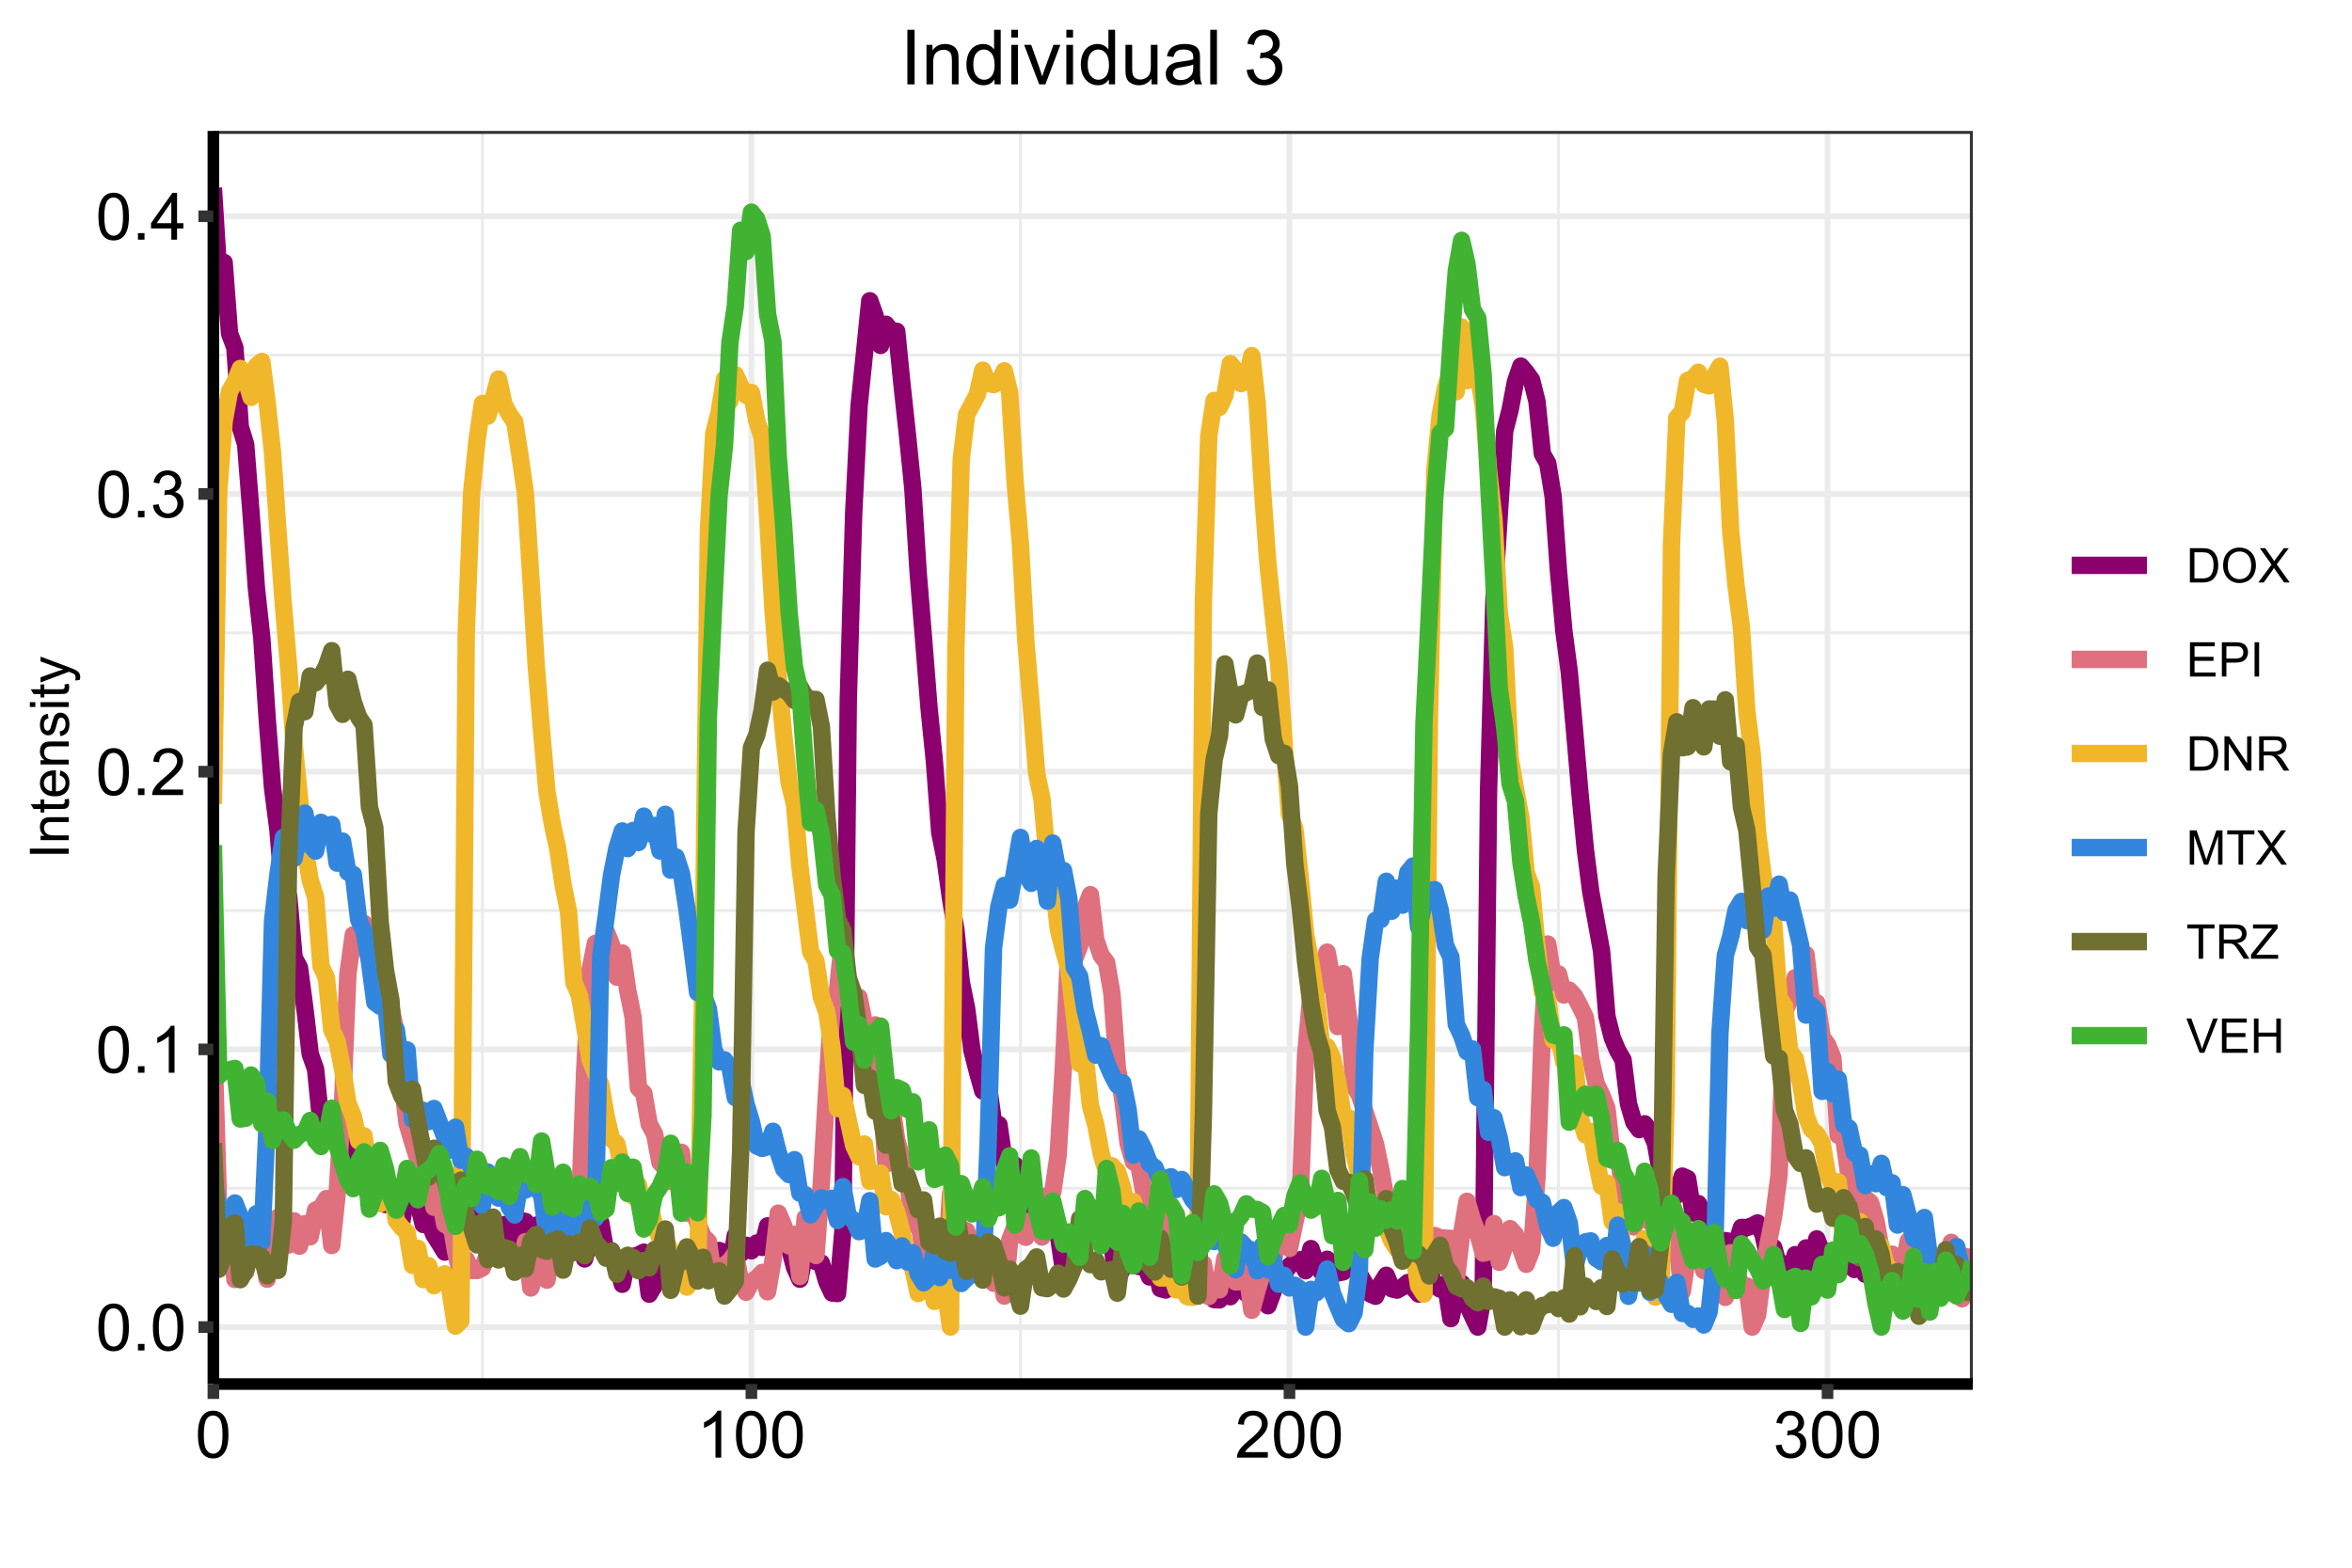 <?xml version="1.0" encoding="UTF-8"?>
<svg xmlns="http://www.w3.org/2000/svg" xmlns:xlink="http://www.w3.org/1999/xlink" width="432pt" height="288pt" viewBox="0 0 432 288" version="1.1">
<defs>
<g>
<symbol overflow="visible" id="glyph0-0">
<path style="stroke:none;" d="M 1.5 0 L 1.5 -7.5 L 7.5 -7.5 L 7.5 0 Z M 1.688 -0.188 L 7.312 -0.188 L 7.312 -7.312 L 1.688 -7.312 Z M 1.688 -0.188 "/>
</symbol>
<symbol overflow="visible" id="glyph0-1">
<path style="stroke:none;" d="M 0.5 -4.234 C 0.496 -5.246 0.602 -6.062 0.812 -6.688 C 1.02 -7.305 1.328 -7.785 1.742 -8.121 C 2.148 -8.457 2.668 -8.625 3.297 -8.625 C 3.758 -8.625 4.164 -8.531 4.512 -8.348 C 4.855 -8.16 5.141 -7.891 5.371 -7.543 C 5.594 -7.191 5.773 -6.766 5.906 -6.266 C 6.035 -5.762 6.098 -5.086 6.102 -4.234 C 6.098 -3.227 5.996 -2.414 5.789 -1.797 C 5.578 -1.176 5.266 -0.695 4.859 -0.359 C 4.445 -0.02 3.926 0.145 3.297 0.148 C 2.465 0.145 1.816 -0.148 1.348 -0.742 C 0.781 -1.457 0.496 -2.621 0.5 -4.234 Z M 1.582 -4.234 C 1.582 -2.824 1.746 -1.887 2.074 -1.418 C 2.402 -0.949 2.809 -0.715 3.297 -0.719 C 3.777 -0.715 4.184 -0.949 4.52 -1.422 C 4.848 -1.887 5.016 -2.824 5.016 -4.234 C 5.016 -5.648 4.848 -6.59 4.52 -7.055 C 4.184 -7.516 3.773 -7.746 3.289 -7.75 C 2.801 -7.746 2.414 -7.543 2.125 -7.137 C 1.762 -6.613 1.582 -5.645 1.582 -4.234 Z M 1.582 -4.234 "/>
</symbol>
<symbol overflow="visible" id="glyph0-2">
<path style="stroke:none;" d="M 1.09 0 L 1.09 -1.203 L 2.289 -1.203 L 2.289 0 Z M 1.09 0 "/>
</symbol>
<symbol overflow="visible" id="glyph0-3">
<path style="stroke:none;" d="M 4.469 0 L 3.414 0 L 3.414 -6.719 C 3.16 -6.477 2.828 -6.234 2.414 -5.996 C 2 -5.75 1.629 -5.57 1.305 -5.449 L 1.305 -6.469 C 1.895 -6.742 2.41 -7.078 2.852 -7.477 C 3.293 -7.871 3.605 -8.254 3.789 -8.625 L 4.469 -8.625 Z M 4.469 0 "/>
</symbol>
<symbol overflow="visible" id="glyph0-4">
<path style="stroke:none;" d="M 6.039 -1.016 L 6.039 0 L 0.363 0 C 0.355 -0.254 0.395 -0.496 0.484 -0.734 C 0.629 -1.117 0.859 -1.5 1.18 -1.875 C 1.492 -2.25 1.953 -2.684 2.562 -3.176 C 3.492 -3.941 4.125 -4.547 4.453 -4.992 C 4.781 -5.438 4.945 -5.859 4.945 -6.266 C 4.945 -6.68 4.793 -7.031 4.496 -7.32 C 4.191 -7.602 3.805 -7.746 3.328 -7.75 C 2.82 -7.746 2.414 -7.594 2.109 -7.293 C 1.805 -6.984 1.648 -6.562 1.648 -6.031 L 0.562 -6.141 C 0.633 -6.945 0.91 -7.559 1.398 -7.988 C 1.879 -8.41 2.531 -8.625 3.352 -8.625 C 4.172 -8.625 4.824 -8.395 5.309 -7.938 C 5.789 -7.48 6.027 -6.914 6.031 -6.242 C 6.027 -5.895 5.957 -5.559 5.82 -5.227 C 5.676 -4.891 5.441 -4.539 5.117 -4.176 C 4.789 -3.805 4.25 -3.301 3.492 -2.664 C 2.859 -2.129 2.453 -1.77 2.273 -1.582 C 2.094 -1.395 1.945 -1.203 1.828 -1.016 Z M 6.039 -1.016 "/>
</symbol>
<symbol overflow="visible" id="glyph0-5">
<path style="stroke:none;" d="M 0.504 -2.266 L 1.559 -2.406 C 1.68 -1.809 1.883 -1.379 2.176 -1.113 C 2.465 -0.848 2.82 -0.715 3.242 -0.719 C 3.734 -0.715 4.152 -0.887 4.496 -1.234 C 4.832 -1.574 5.004 -2 5.008 -2.516 C 5.004 -2.996 4.848 -3.395 4.535 -3.711 C 4.219 -4.023 3.816 -4.184 3.328 -4.184 C 3.129 -4.184 2.879 -4.145 2.586 -4.066 L 2.703 -4.992 C 2.766 -4.984 2.824 -4.98 2.871 -4.98 C 3.32 -4.98 3.723 -5.098 4.086 -5.332 C 4.441 -5.566 4.621 -5.926 4.625 -6.414 C 4.621 -6.801 4.492 -7.121 4.23 -7.375 C 3.965 -7.629 3.625 -7.758 3.219 -7.758 C 2.805 -7.758 2.465 -7.629 2.191 -7.371 C 1.918 -7.113 1.742 -6.727 1.664 -6.211 L 0.609 -6.398 C 0.738 -7.105 1.031 -7.652 1.488 -8.043 C 1.941 -8.43 2.508 -8.625 3.195 -8.625 C 3.66 -8.625 4.094 -8.523 4.488 -8.324 C 4.879 -8.121 5.18 -7.848 5.391 -7.5 C 5.602 -7.148 5.707 -6.777 5.707 -6.391 C 5.707 -6.02 5.605 -5.684 5.406 -5.379 C 5.207 -5.074 4.914 -4.832 4.523 -4.652 C 5.031 -4.535 5.426 -4.289 5.707 -3.922 C 5.988 -3.547 6.129 -3.086 6.129 -2.539 C 6.129 -1.785 5.855 -1.148 5.309 -0.629 C 4.762 -0.105 4.07 0.152 3.234 0.152 C 2.477 0.152 1.848 -0.07 1.355 -0.52 C 0.855 -0.969 0.574 -1.551 0.504 -2.266 Z M 0.504 -2.266 "/>
</symbol>
<symbol overflow="visible" id="glyph0-6">
<path style="stroke:none;" d="M 3.879 0 L 3.879 -2.055 L 0.152 -2.055 L 0.152 -3.023 L 4.07 -8.59 L 4.934 -8.59 L 4.934 -3.023 L 6.094 -3.023 L 6.094 -2.055 L 4.934 -2.055 L 4.934 0 Z M 3.879 -3.023 L 3.879 -6.898 L 1.188 -3.023 Z M 3.879 -3.023 "/>
</symbol>
<symbol overflow="visible" id="glyph1-0">
<path style="stroke:none;" d="M 0 -1.25 L -6.25 -1.25 L -6.25 -6.25 L 0 -6.25 Z M -0.156 -1.406 L -0.156 -6.094 L -6.094 -6.094 L -6.094 -1.406 Z M -0.156 -1.406 "/>
</symbol>
<symbol overflow="visible" id="glyph1-1">
<path style="stroke:none;" d="M 0 -0.934 L -7.156 -0.934 L -7.156 -1.879 L 0 -1.879 Z M 0 -0.934 "/>
</symbol>
<symbol overflow="visible" id="glyph1-2">
<path style="stroke:none;" d="M 0 -0.66 L -5.188 -0.66 L -5.188 -1.449 L -4.449 -1.449 C -5.016 -1.828 -5.301 -2.379 -5.305 -3.102 C -5.301 -3.41 -5.246 -3.699 -5.133 -3.961 C -5.02 -4.223 -4.871 -4.418 -4.691 -4.551 C -4.508 -4.68 -4.293 -4.77 -4.043 -4.824 C -3.879 -4.855 -3.594 -4.875 -3.188 -4.875 L 0 -4.875 L 0 -3.992 L -3.152 -3.992 C -3.512 -3.992 -3.777 -3.961 -3.957 -3.891 C -4.129 -3.82 -4.27 -3.699 -4.379 -3.527 C -4.48 -3.352 -4.535 -3.145 -4.539 -2.914 C -4.535 -2.539 -4.418 -2.219 -4.184 -1.945 C -3.945 -1.672 -3.492 -1.535 -2.832 -1.539 L 0 -1.539 Z M 0 -0.66 "/>
</symbol>
<symbol overflow="visible" id="glyph1-3">
<path style="stroke:none;" d="M -0.785 -2.578 L -0.008 -2.703 C 0.047 -2.453 0.07 -2.234 0.07 -2.039 C 0.07 -1.719 0.02 -1.469 -0.082 -1.297 C -0.184 -1.117 -0.316 -0.996 -0.48 -0.926 C -0.645 -0.855 -0.988 -0.82 -1.52 -0.82 L -4.5 -0.82 L -4.5 -0.176 L -5.188 -0.176 L -5.188 -0.82 L -6.469 -0.82 L -6.996 -1.695 L -5.188 -1.695 L -5.188 -2.578 L -4.5 -2.578 L -4.5 -1.695 L -1.469 -1.695 C -1.215 -1.691 -1.055 -1.707 -0.984 -1.742 C -0.914 -1.77 -0.855 -1.82 -0.812 -1.891 C -0.77 -1.957 -0.75 -2.059 -0.75 -2.191 C -0.75 -2.289 -0.762 -2.418 -0.785 -2.578 Z M -0.785 -2.578 "/>
</symbol>
<symbol overflow="visible" id="glyph1-4">
<path style="stroke:none;" d="M -1.668 -4.211 L -1.559 -5.117 C -1.027 -4.969 -0.613 -4.703 -0.32 -4.32 C -0.027 -3.93 0.117 -3.438 0.117 -2.836 C 0.117 -2.078 -0.113 -1.477 -0.582 -1.031 C -1.047 -0.586 -1.703 -0.363 -2.547 -0.367 C -3.418 -0.363 -4.098 -0.586 -4.582 -1.039 C -5.062 -1.484 -5.301 -2.07 -5.305 -2.789 C -5.301 -3.48 -5.066 -4.047 -4.594 -4.488 C -4.121 -4.926 -3.457 -5.145 -2.602 -5.148 C -2.547 -5.145 -2.469 -5.141 -2.367 -5.141 L -2.367 -1.273 C -1.797 -1.305 -1.359 -1.469 -1.059 -1.758 C -0.754 -2.047 -0.602 -2.406 -0.605 -2.844 C -0.602 -3.16 -0.688 -3.434 -0.859 -3.664 C -1.027 -3.891 -1.297 -4.074 -1.668 -4.211 Z M -3.09 -1.324 L -3.09 -4.219 C -3.523 -4.18 -3.852 -4.066 -4.07 -3.887 C -4.406 -3.605 -4.574 -3.242 -4.578 -2.797 C -4.574 -2.391 -4.441 -2.051 -4.172 -1.777 C -3.902 -1.5 -3.539 -1.352 -3.09 -1.324 Z M -3.09 -1.324 "/>
</symbol>
<symbol overflow="visible" id="glyph1-5">
<path style="stroke:none;" d="M -1.547 -0.309 L -1.684 -1.176 C -1.332 -1.223 -1.066 -1.359 -0.883 -1.582 C -0.695 -1.805 -0.602 -2.117 -0.605 -2.52 C -0.602 -2.922 -0.684 -3.219 -0.852 -3.418 C -1.012 -3.609 -1.207 -3.707 -1.43 -3.711 C -1.625 -3.707 -1.781 -3.621 -1.898 -3.453 C -1.977 -3.328 -2.074 -3.031 -2.195 -2.555 C -2.355 -1.906 -2.496 -1.457 -2.617 -1.211 C -2.734 -0.961 -2.898 -0.773 -3.113 -0.645 C -3.32 -0.516 -3.555 -0.449 -3.809 -0.453 C -4.039 -0.449 -4.25 -0.504 -4.449 -0.613 C -4.645 -0.719 -4.809 -0.863 -4.941 -1.047 C -5.039 -1.18 -5.125 -1.363 -5.199 -1.602 C -5.266 -1.836 -5.301 -2.09 -5.305 -2.363 C -5.301 -2.766 -5.242 -3.125 -5.129 -3.434 C -5.008 -3.742 -4.852 -3.969 -4.652 -4.117 C -4.449 -4.262 -4.18 -4.363 -3.848 -4.418 L -3.73 -3.559 C -3.996 -3.516 -4.203 -3.402 -4.355 -3.219 C -4.5 -3.031 -4.574 -2.77 -4.578 -2.426 C -4.574 -2.02 -4.508 -1.73 -4.379 -1.562 C -4.242 -1.387 -4.086 -1.301 -3.91 -1.305 C -3.793 -1.301 -3.691 -1.336 -3.602 -1.41 C -3.504 -1.48 -3.426 -1.594 -3.367 -1.75 C -3.332 -1.832 -3.258 -2.09 -3.145 -2.523 C -2.977 -3.145 -2.84 -3.578 -2.734 -3.824 C -2.629 -4.07 -2.477 -4.262 -2.273 -4.402 C -2.07 -4.539 -1.82 -4.609 -1.523 -4.613 C -1.227 -4.609 -0.949 -4.523 -0.695 -4.355 C -0.434 -4.184 -0.234 -3.938 -0.094 -3.617 C 0.047 -3.289 0.117 -2.926 0.117 -2.523 C 0.117 -1.848 -0.02 -1.336 -0.301 -0.984 C -0.578 -0.629 -0.996 -0.402 -1.547 -0.309 Z M -1.547 -0.309 "/>
</symbol>
<symbol overflow="visible" id="glyph1-6">
<path style="stroke:none;" d="M -6.148 -0.664 L -7.156 -0.664 L -7.156 -1.543 L -6.148 -1.543 Z M 0 -0.664 L -5.188 -0.664 L -5.188 -1.543 L 0 -1.543 Z M 0 -0.664 "/>
</symbol>
<symbol overflow="visible" id="glyph1-7">
<path style="stroke:none;" d="M 1.996 -0.621 L 1.172 -0.523 C 1.223 -0.711 1.246 -0.879 1.25 -1.023 C 1.246 -1.219 1.215 -1.375 1.152 -1.496 C 1.086 -1.609 0.996 -1.707 0.879 -1.781 C 0.789 -1.836 0.57 -1.926 0.227 -2.051 C 0.176 -2.066 0.105 -2.09 0.012 -2.129 L -5.188 -0.16 L -5.188 -1.109 L -2.184 -2.188 C -1.797 -2.324 -1.395 -2.449 -0.98 -2.562 C -1.379 -2.66 -1.773 -2.781 -2.164 -2.926 L -5.188 -4.031 L -5.188 -4.914 L 0.09 -2.938 C 0.652 -2.723 1.047 -2.559 1.266 -2.445 C 1.555 -2.285 1.766 -2.105 1.902 -1.906 C 2.035 -1.703 2.102 -1.465 2.105 -1.188 C 2.102 -1.016 2.066 -0.828 1.996 -0.621 Z M 1.996 -0.621 "/>
</symbol>
<symbol overflow="visible" id="glyph2-0">
<path style="stroke:none;" d="M 1.375 0 L 1.375 -6.875 L 6.875 -6.875 L 6.875 0 Z M 1.547 -0.172 L 6.703 -0.172 L 6.703 -6.703 L 1.547 -6.703 Z M 1.547 -0.172 "/>
</symbol>
<symbol overflow="visible" id="glyph2-1">
<path style="stroke:none;" d=""/>
</symbol>
<symbol overflow="visible" id="glyph3-0">
<path style="stroke:none;" d="M 1.102 0 L 1.102 -5.5 L 5.5 -5.5 L 5.5 0 Z M 1.238 -0.137 L 5.363 -0.137 L 5.363 -5.363 L 1.238 -5.363 Z M 1.238 -0.137 "/>
</symbol>
<symbol overflow="visible" id="glyph3-1">
<path style="stroke:none;" d="M 0.68 0 L 0.68 -6.301 L 2.848 -6.301 C 3.336 -6.297 3.707 -6.27 3.969 -6.211 C 4.328 -6.125 4.637 -5.973 4.895 -5.758 C 5.223 -5.473 5.473 -5.113 5.637 -4.68 C 5.801 -4.242 5.883 -3.742 5.887 -3.184 C 5.883 -2.699 5.828 -2.277 5.719 -1.91 C 5.605 -1.543 5.461 -1.238 5.289 -0.996 C 5.113 -0.754 4.922 -0.562 4.715 -0.422 C 4.508 -0.281 4.258 -0.176 3.965 -0.105 C 3.668 -0.035 3.332 0 2.953 0 Z M 1.512 -0.742 L 2.859 -0.742 C 3.273 -0.738 3.598 -0.777 3.832 -0.859 C 4.066 -0.934 4.254 -1.043 4.398 -1.188 C 4.594 -1.383 4.746 -1.648 4.859 -1.984 C 4.969 -2.316 5.027 -2.719 5.027 -3.195 C 5.027 -3.852 4.918 -4.359 4.703 -4.715 C 4.484 -5.066 4.223 -5.305 3.914 -5.426 C 3.688 -5.512 3.328 -5.555 2.836 -5.555 L 1.512 -5.555 Z M 1.512 -0.742 "/>
</symbol>
<symbol overflow="visible" id="glyph3-2">
<path style="stroke:none;" d="M 0.426 -3.066 C 0.422 -4.109 0.703 -4.93 1.266 -5.523 C 1.828 -6.113 2.551 -6.41 3.441 -6.41 C 4.02 -6.41 4.543 -6.27 5.012 -5.992 C 5.477 -5.715 5.836 -5.328 6.082 -4.832 C 6.324 -4.332 6.445 -3.77 6.449 -3.141 C 6.445 -2.5 6.316 -1.926 6.062 -1.426 C 5.801 -0.918 5.434 -0.539 4.965 -0.281 C 4.488 -0.023 3.98 0.105 3.438 0.109 C 2.84 0.105 2.309 -0.035 1.848 -0.32 C 1.379 -0.605 1.027 -0.996 0.785 -1.496 C 0.543 -1.988 0.422 -2.512 0.426 -3.066 Z M 1.285 -3.055 C 1.281 -2.293 1.484 -1.695 1.895 -1.262 C 2.301 -0.82 2.816 -0.602 3.434 -0.605 C 4.059 -0.602 4.574 -0.824 4.98 -1.266 C 5.387 -1.707 5.59 -2.332 5.59 -3.145 C 5.59 -3.656 5.5 -4.105 5.328 -4.488 C 5.152 -4.871 4.902 -5.168 4.57 -5.379 C 4.234 -5.59 3.859 -5.695 3.445 -5.695 C 2.855 -5.695 2.348 -5.492 1.922 -5.086 C 1.496 -4.68 1.281 -4 1.285 -3.055 Z M 1.285 -3.055 "/>
</symbol>
<symbol overflow="visible" id="glyph3-3">
<path style="stroke:none;" d="M 0.039 0 L 2.477 -3.281 L 0.328 -6.301 L 1.32 -6.301 L 2.461 -4.684 C 2.699 -4.344 2.867 -4.086 2.969 -3.91 C 3.105 -4.137 3.273 -4.379 3.469 -4.629 L 4.734 -6.301 L 5.641 -6.301 L 3.43 -3.332 L 5.812 0 L 4.781 0 L 3.195 -2.246 C 3.102 -2.371 3.012 -2.512 2.922 -2.668 C 2.777 -2.434 2.676 -2.277 2.621 -2.195 L 1.039 0 Z M 0.039 0 "/>
</symbol>
<symbol overflow="visible" id="glyph3-4">
<path style="stroke:none;" d="M 0.695 0 L 0.695 -6.301 L 5.25 -6.301 L 5.25 -5.555 L 1.531 -5.555 L 1.531 -3.625 L 5.016 -3.625 L 5.016 -2.887 L 1.531 -2.887 L 1.531 -0.742 L 5.398 -0.742 L 5.398 0 Z M 0.695 0 "/>
</symbol>
<symbol overflow="visible" id="glyph3-5">
<path style="stroke:none;" d="M 0.68 0 L 0.68 -6.301 L 3.055 -6.301 C 3.469 -6.297 3.789 -6.277 4.012 -6.238 C 4.32 -6.184 4.578 -6.086 4.789 -5.941 C 4.996 -5.797 5.168 -5.594 5.297 -5.336 C 5.422 -5.074 5.484 -4.789 5.488 -4.477 C 5.484 -3.941 5.312 -3.488 4.977 -3.117 C 4.633 -2.746 4.02 -2.559 3.129 -2.562 L 1.512 -2.562 L 1.512 0 Z M 1.512 -3.305 L 3.141 -3.305 C 3.68 -3.305 4.062 -3.402 4.289 -3.605 C 4.516 -3.801 4.629 -4.086 4.629 -4.453 C 4.629 -4.715 4.559 -4.938 4.426 -5.129 C 4.289 -5.312 4.117 -5.438 3.902 -5.5 C 3.762 -5.535 3.5 -5.555 3.125 -5.555 L 1.512 -5.555 Z M 1.512 -3.305 "/>
</symbol>
<symbol overflow="visible" id="glyph3-6">
<path style="stroke:none;" d="M 0.82 0 L 0.82 -6.301 L 1.656 -6.301 L 1.656 0 Z M 0.82 0 "/>
</symbol>
<symbol overflow="visible" id="glyph3-7">
<path style="stroke:none;" d="M 0.672 0 L 0.672 -6.301 L 1.527 -6.301 L 4.836 -1.352 L 4.836 -6.301 L 5.633 -6.301 L 5.633 0 L 4.777 0 L 1.469 -4.949 L 1.469 0 Z M 0.672 0 "/>
</symbol>
<symbol overflow="visible" id="glyph3-8">
<path style="stroke:none;" d="M 0.691 0 L 0.691 -6.301 L 3.484 -6.301 C 4.043 -6.297 4.469 -6.242 4.766 -6.129 C 5.055 -6.016 5.289 -5.816 5.465 -5.531 C 5.637 -5.242 5.723 -4.926 5.727 -4.582 C 5.723 -4.133 5.578 -3.754 5.293 -3.449 C 5 -3.141 4.555 -2.945 3.953 -2.867 C 4.172 -2.758 4.34 -2.652 4.457 -2.551 C 4.695 -2.324 4.926 -2.047 5.148 -1.715 L 6.242 0 L 5.195 0 L 4.359 -1.312 C 4.117 -1.688 3.914 -1.977 3.758 -2.18 C 3.598 -2.379 3.457 -2.516 3.336 -2.598 C 3.207 -2.676 3.082 -2.734 2.957 -2.766 C 2.859 -2.785 2.703 -2.793 2.492 -2.797 L 1.527 -2.797 L 1.527 0 Z M 1.527 -3.52 L 3.316 -3.52 C 3.699 -3.516 3.996 -3.555 4.211 -3.637 C 4.422 -3.711 4.586 -3.836 4.699 -4.012 C 4.809 -4.184 4.863 -4.375 4.867 -4.582 C 4.863 -4.879 4.754 -5.121 4.543 -5.312 C 4.324 -5.504 3.984 -5.602 3.52 -5.602 L 1.527 -5.602 Z M 1.527 -3.52 "/>
</symbol>
<symbol overflow="visible" id="glyph3-9">
<path style="stroke:none;" d="M 0.652 0 L 0.652 -6.301 L 1.906 -6.301 L 3.398 -1.84 C 3.535 -1.422 3.633 -1.109 3.699 -0.906 C 3.77 -1.133 3.883 -1.469 4.035 -1.918 L 5.543 -6.301 L 6.664 -6.301 L 6.664 0 L 5.859 0 L 5.859 -5.273 L 4.031 0 L 3.277 0 L 1.457 -5.363 L 1.457 0 Z M 0.652 0 "/>
</symbol>
<symbol overflow="visible" id="glyph3-10">
<path style="stroke:none;" d="M 2.281 0 L 2.281 -5.555 L 0.207 -5.555 L 0.207 -6.301 L 5.199 -6.301 L 5.199 -5.555 L 3.117 -5.555 L 3.117 0 Z M 2.281 0 "/>
</symbol>
<symbol overflow="visible" id="glyph3-11">
<path style="stroke:none;" d="M 0.176 0 L 0.176 -0.773 L 3.402 -4.809 C 3.629 -5.094 3.848 -5.344 4.055 -5.555 L 0.543 -5.555 L 0.543 -6.301 L 5.055 -6.301 L 5.055 -5.555 L 1.516 -1.188 L 1.133 -0.742 L 5.156 -0.742 L 5.156 0 Z M 0.176 0 "/>
</symbol>
<symbol overflow="visible" id="glyph3-12">
<path style="stroke:none;" d="M 2.48 0 L 0.039 -6.301 L 0.941 -6.301 L 2.578 -1.723 C 2.711 -1.355 2.82 -1.012 2.91 -0.691 C 3.004 -1.035 3.117 -1.379 3.25 -1.723 L 4.949 -6.301 L 5.801 -6.301 L 3.336 0 Z M 2.48 0 "/>
</symbol>
<symbol overflow="visible" id="glyph3-13">
<path style="stroke:none;" d="M 0.703 0 L 0.703 -6.301 L 1.539 -6.301 L 1.539 -3.711 L 4.812 -3.711 L 4.812 -6.301 L 5.645 -6.301 L 5.645 0 L 4.812 0 L 4.812 -2.969 L 1.539 -2.969 L 1.539 0 Z M 0.703 0 "/>
</symbol>
<symbol overflow="visible" id="glyph4-0">
<path style="stroke:none;" d="M 1.75 0 L 1.75 -8.75 L 8.75 -8.75 L 8.75 0 Z M 1.969 -0.219 L 8.531 -0.219 L 8.531 -8.531 L 1.969 -8.531 Z M 1.969 -0.219 "/>
</symbol>
<symbol overflow="visible" id="glyph4-1">
<path style="stroke:none;" d="M 1.305 0 L 1.305 -10.023 L 2.633 -10.023 L 2.633 0 Z M 1.305 0 "/>
</symbol>
<symbol overflow="visible" id="glyph4-2">
<path style="stroke:none;" d="M 0.922 0 L 0.922 -7.258 L 2.031 -7.258 L 2.031 -6.227 C 2.559 -7.02 3.328 -7.418 4.34 -7.422 C 4.773 -7.418 5.176 -7.34 5.547 -7.188 C 5.91 -7.027 6.184 -6.82 6.371 -6.57 C 6.551 -6.312 6.68 -6.012 6.754 -5.66 C 6.797 -5.434 6.82 -5.035 6.82 -4.465 L 6.82 0 L 5.594 0 L 5.594 -4.414 C 5.59 -4.914 5.543 -5.289 5.449 -5.539 C 5.352 -5.785 5.18 -5.984 4.938 -6.137 C 4.691 -6.281 4.406 -6.355 4.082 -6.359 C 3.555 -6.355 3.102 -6.191 2.723 -5.859 C 2.34 -5.523 2.148 -4.891 2.152 -3.965 L 2.152 0 Z M 0.922 0 "/>
</symbol>
<symbol overflow="visible" id="glyph4-3">
<path style="stroke:none;" d="M 5.633 0 L 5.633 -0.914 C 5.168 -0.195 4.492 0.164 3.602 0.164 C 3.02 0.164 2.488 0.008 2.004 -0.312 C 1.52 -0.629 1.141 -1.074 0.875 -1.648 C 0.605 -2.219 0.473 -2.879 0.477 -3.625 C 0.473 -4.348 0.594 -5.004 0.84 -5.594 C 1.078 -6.184 1.441 -6.637 1.926 -6.949 C 2.406 -7.262 2.945 -7.418 3.547 -7.422 C 3.98 -7.418 4.371 -7.324 4.715 -7.145 C 5.055 -6.957 5.332 -6.719 5.551 -6.426 L 5.551 -10.023 L 6.773 -10.023 L 6.773 0 Z M 1.742 -3.625 C 1.738 -2.691 1.934 -1.996 2.328 -1.535 C 2.719 -1.074 3.184 -0.844 3.719 -0.848 C 4.254 -0.844 4.711 -1.062 5.086 -1.508 C 5.461 -1.945 5.648 -2.617 5.652 -3.52 C 5.648 -4.512 5.457 -5.242 5.078 -5.707 C 4.691 -6.172 4.219 -6.402 3.664 -6.406 C 3.113 -6.402 2.656 -6.18 2.293 -5.734 C 1.922 -5.285 1.738 -4.582 1.742 -3.625 Z M 1.742 -3.625 "/>
</symbol>
<symbol overflow="visible" id="glyph4-4">
<path style="stroke:none;" d="M 0.93 -8.605 L 0.93 -10.023 L 2.16 -10.023 L 2.16 -8.605 Z M 0.93 0 L 0.93 -7.258 L 2.16 -7.258 L 2.16 0 Z M 0.93 0 "/>
</symbol>
<symbol overflow="visible" id="glyph4-5">
<path style="stroke:none;" d="M 2.938 0 L 0.18 -7.258 L 1.477 -7.258 L 3.035 -2.914 C 3.203 -2.438 3.355 -1.949 3.5 -1.449 C 3.605 -1.828 3.758 -2.289 3.957 -2.828 L 5.57 -7.258 L 6.836 -7.258 L 4.086 0 Z M 2.938 0 "/>
</symbol>
<symbol overflow="visible" id="glyph4-6">
<path style="stroke:none;" d="M 5.68 0 L 5.68 -1.066 C 5.109 -0.246 4.344 0.164 3.375 0.164 C 2.945 0.164 2.543 0.082 2.176 -0.082 C 1.801 -0.246 1.527 -0.449 1.348 -0.699 C 1.168 -0.945 1.039 -1.25 0.969 -1.613 C 0.914 -1.852 0.891 -2.234 0.895 -2.762 L 0.895 -7.258 L 2.125 -7.258 L 2.125 -3.234 C 2.121 -2.59 2.148 -2.156 2.203 -1.934 C 2.277 -1.609 2.438 -1.355 2.691 -1.172 C 2.941 -0.984 3.254 -0.891 3.625 -0.895 C 3.988 -0.891 4.332 -0.984 4.66 -1.176 C 4.98 -1.363 5.211 -1.621 5.348 -1.949 C 5.48 -2.273 5.547 -2.746 5.551 -3.371 L 5.551 -7.258 L 6.781 -7.258 L 6.781 0 Z M 5.68 0 "/>
</symbol>
<symbol overflow="visible" id="glyph4-7">
<path style="stroke:none;" d="M 5.66 -0.895 C 5.203 -0.504 4.762 -0.23 4.344 -0.074 C 3.918 0.086 3.469 0.164 2.988 0.164 C 2.188 0.164 1.574 -0.027 1.148 -0.418 C 0.719 -0.805 0.504 -1.305 0.508 -1.914 C 0.504 -2.266 0.586 -2.59 0.75 -2.887 C 0.91 -3.18 1.121 -3.414 1.383 -3.594 C 1.645 -3.77 1.938 -3.906 2.27 -4 C 2.508 -4.059 2.875 -4.121 3.363 -4.184 C 4.355 -4.301 5.086 -4.441 5.559 -4.609 C 5.559 -4.773 5.559 -4.879 5.562 -4.93 C 5.559 -5.426 5.445 -5.781 5.215 -5.988 C 4.898 -6.266 4.43 -6.402 3.812 -6.406 C 3.23 -6.402 2.805 -6.301 2.531 -6.102 C 2.254 -5.895 2.051 -5.535 1.922 -5.023 L 0.719 -5.188 C 0.824 -5.699 1.004 -6.117 1.258 -6.434 C 1.504 -6.75 1.867 -6.992 2.344 -7.164 C 2.816 -7.332 3.363 -7.418 3.992 -7.422 C 4.609 -7.418 5.113 -7.344 5.504 -7.203 C 5.887 -7.055 6.172 -6.871 6.359 -6.652 C 6.539 -6.43 6.668 -6.152 6.742 -5.816 C 6.777 -5.605 6.797 -5.227 6.801 -4.684 L 6.801 -3.043 C 6.797 -1.895 6.824 -1.172 6.879 -0.871 C 6.934 -0.566 7.035 -0.277 7.191 0 L 5.906 0 C 5.777 -0.254 5.695 -0.551 5.66 -0.895 Z M 5.559 -3.645 C 5.109 -3.461 4.438 -3.305 3.547 -3.18 C 3.039 -3.105 2.684 -3.023 2.473 -2.934 C 2.262 -2.84 2.098 -2.707 1.988 -2.531 C 1.871 -2.355 1.816 -2.16 1.82 -1.949 C 1.816 -1.617 1.941 -1.344 2.191 -1.129 C 2.438 -0.906 2.801 -0.797 3.281 -0.801 C 3.754 -0.797 4.176 -0.898 4.547 -1.109 C 4.914 -1.312 5.184 -1.598 5.359 -1.961 C 5.488 -2.238 5.555 -2.648 5.559 -3.191 Z M 5.559 -3.645 "/>
</symbol>
<symbol overflow="visible" id="glyph4-8">
<path style="stroke:none;" d="M 0.895 0 L 0.895 -10.023 L 2.125 -10.023 L 2.125 0 Z M 0.895 0 "/>
</symbol>
<symbol overflow="visible" id="glyph4-9">
<path style="stroke:none;" d=""/>
</symbol>
<symbol overflow="visible" id="glyph4-10">
<path style="stroke:none;" d="M 0.586 -2.645 L 1.82 -2.809 C 1.957 -2.109 2.195 -1.609 2.539 -1.301 C 2.875 -0.992 3.289 -0.836 3.781 -0.84 C 4.355 -0.836 4.844 -1.039 5.246 -1.441 C 5.641 -1.84 5.84 -2.336 5.844 -2.934 C 5.84 -3.496 5.656 -3.961 5.289 -4.332 C 4.918 -4.695 4.449 -4.879 3.883 -4.883 C 3.648 -4.879 3.359 -4.832 3.016 -4.742 L 3.152 -5.824 C 3.23 -5.816 3.297 -5.812 3.352 -5.812 C 3.875 -5.812 4.344 -5.949 4.766 -6.223 C 5.18 -6.496 5.391 -6.914 5.395 -7.484 C 5.391 -7.934 5.238 -8.309 4.934 -8.605 C 4.629 -8.898 4.234 -9.047 3.754 -9.051 C 3.273 -9.047 2.875 -8.895 2.555 -8.598 C 2.234 -8.293 2.027 -7.844 1.941 -7.246 L 0.711 -7.465 C 0.859 -8.289 1.203 -8.926 1.734 -9.383 C 2.266 -9.832 2.93 -10.059 3.727 -10.062 C 4.273 -10.059 4.773 -9.941 5.234 -9.711 C 5.691 -9.473 6.043 -9.152 6.289 -8.75 C 6.531 -8.34 6.656 -7.91 6.656 -7.457 C 6.656 -7.023 6.539 -6.629 6.309 -6.273 C 6.074 -5.918 5.73 -5.637 5.277 -5.43 C 5.867 -5.289 6.328 -5.004 6.656 -4.574 C 6.984 -4.141 7.148 -3.602 7.148 -2.961 C 7.148 -2.082 6.828 -1.34 6.191 -0.734 C 5.551 -0.125 4.746 0.176 3.773 0.18 C 2.891 0.176 2.16 -0.082 1.582 -0.605 C 1 -1.129 0.668 -1.809 0.586 -2.645 Z M 0.586 -2.645 "/>
</symbol>
</g>
<clipPath id="clip1">
  <path d="M 39.191 24.059 L 362.352 24.059 L 362.352 254.258 L 39.191 254.258 Z M 39.191 24.059 "/>
</clipPath>
<clipPath id="clip2">
  <path d="M 39.191 218 L 362.352 218 L 362.352 219 L 39.191 219 Z M 39.191 218 "/>
</clipPath>
<clipPath id="clip3">
  <path d="M 39.191 167 L 362.352 167 L 362.352 168 L 39.191 168 Z M 39.191 167 "/>
</clipPath>
<clipPath id="clip4">
  <path d="M 39.191 115 L 362.352 115 L 362.352 117 L 39.191 117 Z M 39.191 115 "/>
</clipPath>
<clipPath id="clip5">
  <path d="M 39.191 64 L 362.352 64 L 362.352 66 L 39.191 66 Z M 39.191 64 "/>
</clipPath>
<clipPath id="clip6">
  <path d="M 88 24.059 L 89 24.059 L 89 254.258 L 88 254.258 Z M 88 24.059 "/>
</clipPath>
<clipPath id="clip7">
  <path d="M 187 24.059 L 188 24.059 L 188 254.258 L 187 254.258 Z M 187 24.059 "/>
</clipPath>
<clipPath id="clip8">
  <path d="M 285 24.059 L 287 24.059 L 287 254.258 L 285 254.258 Z M 285 24.059 "/>
</clipPath>
<clipPath id="clip9">
  <path d="M 39.191 243 L 362.352 243 L 362.352 245 L 39.191 245 Z M 39.191 243 "/>
</clipPath>
<clipPath id="clip10">
  <path d="M 39.191 192 L 362.352 192 L 362.352 194 L 39.191 194 Z M 39.191 192 "/>
</clipPath>
<clipPath id="clip11">
  <path d="M 39.191 141 L 362.352 141 L 362.352 143 L 39.191 143 Z M 39.191 141 "/>
</clipPath>
<clipPath id="clip12">
  <path d="M 39.191 90 L 362.352 90 L 362.352 92 L 39.191 92 Z M 39.191 90 "/>
</clipPath>
<clipPath id="clip13">
  <path d="M 39.191 39 L 362.352 39 L 362.352 41 L 39.191 41 Z M 39.191 39 "/>
</clipPath>
<clipPath id="clip14">
  <path d="M 39.191 24.059 L 40 24.059 L 40 254.258 L 39.191 254.258 Z M 39.191 24.059 "/>
</clipPath>
<clipPath id="clip15">
  <path d="M 137 24.059 L 139 24.059 L 139 254.258 L 137 254.258 Z M 137 24.059 "/>
</clipPath>
<clipPath id="clip16">
  <path d="M 236 24.059 L 238 24.059 L 238 254.258 L 236 254.258 Z M 236 24.059 "/>
</clipPath>
<clipPath id="clip17">
  <path d="M 335 24.059 L 337 24.059 L 337 254.258 L 335 254.258 Z M 335 24.059 "/>
</clipPath>
<clipPath id="clip18">
  <path d="M 39.191 32 L 351 32 L 351 246 L 39.191 246 Z M 39.191 32 "/>
</clipPath>
<clipPath id="clip19">
  <path d="M 39.191 162 L 362.352 162 L 362.352 246 L 39.191 246 Z M 39.191 162 "/>
</clipPath>
<clipPath id="clip20">
  <path d="M 39.191 58 L 351 58 L 351 246 L 39.191 246 Z M 39.191 58 "/>
</clipPath>
<clipPath id="clip21">
  <path d="M 39.191 147 L 362.352 147 L 362.352 246 L 39.191 246 Z M 39.191 147 "/>
</clipPath>
<clipPath id="clip22">
  <path d="M 39.191 117 L 362.352 117 L 362.352 246 L 39.191 246 Z M 39.191 117 "/>
</clipPath>
<clipPath id="clip23">
  <path d="M 39.191 37 L 362.352 37 L 362.352 246 L 39.191 246 Z M 39.191 37 "/>
</clipPath>
<clipPath id="clip24">
  <path d="M 39.191 24.059 L 362.352 24.059 L 362.352 254.258 L 39.191 254.258 Z M 39.191 24.059 "/>
</clipPath>
</defs>
<g id="surface1">
<rect x="0" y="0" width="432" height="288" style="fill:rgb(100%,100%,100%);fill-opacity:1;stroke:none;"/>
<rect x="0" y="0" width="432" height="288" style="fill:rgb(100%,100%,100%);fill-opacity:1;stroke:none;"/>
<path style="fill:none;stroke-width:1.067;stroke-linecap:round;stroke-linejoin:round;stroke:rgb(100%,100%,100%);stroke-opacity:1;stroke-miterlimit:10;" d="M 0 288 L 432 288 L 432 0 L 0 0 Z M 0 288 "/>
<g clip-path="url(#clip1)" clip-rule="nonzero">
<path style=" stroke:none;fill-rule:nonzero;fill:rgb(100%,100%,100%);fill-opacity:1;" d="M 39.191 254.262 L 362.352 254.262 L 362.352 24.062 L 39.191 24.062 Z M 39.191 254.262 "/>
</g>
<g clip-path="url(#clip2)" clip-rule="nonzero">
<path style="fill:none;stroke-width:0.533;stroke-linecap:butt;stroke-linejoin:round;stroke:rgb(92.157%,92.157%,92.157%);stroke-opacity:1;stroke-miterlimit:10;" d="M 39.191 218.289 L 362.348 218.289 "/>
</g>
<g clip-path="url(#clip3)" clip-rule="nonzero">
<path style="fill:none;stroke-width:0.533;stroke-linecap:butt;stroke-linejoin:round;stroke:rgb(92.157%,92.157%,92.157%);stroke-opacity:1;stroke-miterlimit:10;" d="M 39.191 167.273 L 362.348 167.273 "/>
</g>
<g clip-path="url(#clip4)" clip-rule="nonzero">
<path style="fill:none;stroke-width:0.533;stroke-linecap:butt;stroke-linejoin:round;stroke:rgb(92.157%,92.157%,92.157%);stroke-opacity:1;stroke-miterlimit:10;" d="M 39.191 116.258 L 362.348 116.258 "/>
</g>
<g clip-path="url(#clip5)" clip-rule="nonzero">
<path style="fill:none;stroke-width:0.533;stroke-linecap:butt;stroke-linejoin:round;stroke:rgb(92.157%,92.157%,92.157%);stroke-opacity:1;stroke-miterlimit:10;" d="M 39.191 65.238 L 362.348 65.238 "/>
</g>
<g clip-path="url(#clip6)" clip-rule="nonzero">
<path style="fill:none;stroke-width:0.533;stroke-linecap:butt;stroke-linejoin:round;stroke:rgb(92.157%,92.157%,92.157%);stroke-opacity:1;stroke-miterlimit:10;" d="M 88.602 254.262 L 88.602 24.059 "/>
</g>
<g clip-path="url(#clip7)" clip-rule="nonzero">
<path style="fill:none;stroke-width:0.533;stroke-linecap:butt;stroke-linejoin:round;stroke:rgb(92.157%,92.157%,92.157%);stroke-opacity:1;stroke-miterlimit:10;" d="M 187.43 254.262 L 187.43 24.059 "/>
</g>
<g clip-path="url(#clip8)" clip-rule="nonzero">
<path style="fill:none;stroke-width:0.533;stroke-linecap:butt;stroke-linejoin:round;stroke:rgb(92.157%,92.157%,92.157%);stroke-opacity:1;stroke-miterlimit:10;" d="M 286.254 254.262 L 286.254 24.059 "/>
</g>
<g clip-path="url(#clip9)" clip-rule="nonzero">
<path style="fill:none;stroke-width:1.067;stroke-linecap:butt;stroke-linejoin:round;stroke:rgb(92.157%,92.157%,92.157%);stroke-opacity:1;stroke-miterlimit:10;" d="M 39.191 243.797 L 362.348 243.797 "/>
</g>
<g clip-path="url(#clip10)" clip-rule="nonzero">
<path style="fill:none;stroke-width:1.067;stroke-linecap:butt;stroke-linejoin:round;stroke:rgb(92.157%,92.157%,92.157%);stroke-opacity:1;stroke-miterlimit:10;" d="M 39.191 192.781 L 362.348 192.781 "/>
</g>
<g clip-path="url(#clip11)" clip-rule="nonzero">
<path style="fill:none;stroke-width:1.067;stroke-linecap:butt;stroke-linejoin:round;stroke:rgb(92.157%,92.157%,92.157%);stroke-opacity:1;stroke-miterlimit:10;" d="M 39.191 141.766 L 362.348 141.766 "/>
</g>
<g clip-path="url(#clip12)" clip-rule="nonzero">
<path style="fill:none;stroke-width:1.067;stroke-linecap:butt;stroke-linejoin:round;stroke:rgb(92.157%,92.157%,92.157%);stroke-opacity:1;stroke-miterlimit:10;" d="M 39.191 90.75 L 362.348 90.75 "/>
</g>
<g clip-path="url(#clip13)" clip-rule="nonzero">
<path style="fill:none;stroke-width:1.067;stroke-linecap:butt;stroke-linejoin:round;stroke:rgb(92.157%,92.157%,92.157%);stroke-opacity:1;stroke-miterlimit:10;" d="M 39.191 39.73 L 362.348 39.73 "/>
</g>
<g clip-path="url(#clip14)" clip-rule="nonzero">
<path style="fill:none;stroke-width:1.067;stroke-linecap:butt;stroke-linejoin:round;stroke:rgb(92.157%,92.157%,92.157%);stroke-opacity:1;stroke-miterlimit:10;" d="M 39.191 254.262 L 39.191 24.059 "/>
</g>
<g clip-path="url(#clip15)" clip-rule="nonzero">
<path style="fill:none;stroke-width:1.067;stroke-linecap:butt;stroke-linejoin:round;stroke:rgb(92.157%,92.157%,92.157%);stroke-opacity:1;stroke-miterlimit:10;" d="M 138.016 254.262 L 138.016 24.059 "/>
</g>
<g clip-path="url(#clip16)" clip-rule="nonzero">
<path style="fill:none;stroke-width:1.067;stroke-linecap:butt;stroke-linejoin:round;stroke:rgb(92.157%,92.157%,92.157%);stroke-opacity:1;stroke-miterlimit:10;" d="M 236.84 254.262 L 236.84 24.059 "/>
</g>
<g clip-path="url(#clip17)" clip-rule="nonzero">
<path style="fill:none;stroke-width:1.067;stroke-linecap:butt;stroke-linejoin:round;stroke:rgb(92.157%,92.157%,92.157%);stroke-opacity:1;stroke-miterlimit:10;" d="M 335.668 254.262 L 335.668 24.059 "/>
</g>
<g clip-path="url(#clip18)" clip-rule="nonzero">
<path style="fill:none;stroke-width:3.201;stroke-linecap:butt;stroke-linejoin:round;stroke:rgb(54.51%,0%,42.745%);stroke-opacity:1;stroke-miterlimit:10;" d="M 39.191 34.523 L 40.18 50.406 L 41.168 48.219 L 42.156 61.238 L 43.145 63.902 L 44.133 78.418 L 45.121 81.629 L 46.109 94.305 L 47.098 108.074 L 48.086 117.188 L 49.074 131.988 L 50.062 144.77 L 51.051 152.43 L 52.039 164.383 L 53.027 164.703 L 54.016 175.906 L 55.004 177.773 L 55.992 185.234 L 56.98 193.641 L 57.969 196.434 L 58.957 206.441 L 59.945 205.121 L 60.934 208.395 L 61.922 204.746 L 62.91 208.219 L 63.898 212.504 L 64.887 212.02 L 65.875 212.25 L 66.863 214.996 L 67.852 215.559 L 68.84 213.129 L 69.828 217.051 L 70.816 221.285 L 71.805 218.945 L 72.793 220.25 L 73.781 224.559 L 74.77 218.766 L 75.758 221.246 L 76.746 220.832 L 77.73 224.941 L 78.719 224.418 L 79.707 226.836 L 80.695 228.395 L 81.684 230.016 L 82.672 228.816 L 83.66 224.633 L 84.648 221.508 L 85.637 220.566 L 86.625 221.152 L 87.613 225.004 L 88.602 222.645 L 89.59 225.836 L 90.578 225.398 L 91.566 225.109 L 92.555 224.984 L 93.543 227.75 L 94.531 224.051 L 95.52 224.215 L 96.508 224.402 L 97.496 228.68 L 98.484 225.078 L 99.473 228.844 L 100.461 226.922 L 101.449 228.047 L 102.438 226.387 L 103.426 226 L 104.414 228.145 L 105.402 228.496 L 106.391 228.234 L 107.379 231.277 L 108.367 227.477 L 109.355 225.305 L 110.344 224.609 L 111.332 230.359 L 112.32 229.773 L 113.309 232.129 L 114.297 235.934 L 115.285 230.992 L 116.273 230.852 L 117.262 230.559 L 118.25 230.043 L 119.238 237.754 L 120.227 236.094 L 121.215 231.93 L 122.203 232.758 L 123.191 233.73 L 124.18 235.012 L 125.168 235.059 L 126.156 230 L 127.145 231.324 L 128.133 233.301 L 129.121 233.844 L 130.109 230.941 L 131.098 233.461 L 132.086 229.727 L 133.074 230.117 L 134.062 233.398 L 135.051 226.992 L 136.039 230.328 L 137.027 228.766 L 138.016 229.785 L 139.004 228.352 L 139.992 229.164 L 140.98 225.203 L 141.969 228.984 L 142.957 227.141 L 143.945 228.691 L 144.934 229.055 L 145.922 232.789 L 146.91 235.008 L 147.898 229.996 L 148.887 230.754 L 149.875 231.773 L 150.863 232.023 L 151.852 235.457 L 152.84 237.543 L 153.828 237.637 L 154.816 226.148 L 155.805 128.723 L 156.793 94.473 L 157.781 74.645 L 158.77 64.988 L 159.758 55.25 L 160.746 58.027 L 161.734 63.453 L 162.723 59.578 L 163.711 60.824 L 164.699 60.859 L 165.688 70.793 L 166.676 79.914 L 167.664 89.707 L 168.652 105.344 L 169.641 117.449 L 170.629 129.934 L 171.617 139.77 L 172.605 152.922 L 173.594 157.855 L 174.582 165.047 L 175.57 170.828 L 176.559 180.41 L 177.547 185.301 L 178.535 193.035 L 179.523 196.875 L 180.512 200.43 L 181.5 199.172 L 182.488 206.23 L 183.477 206.605 L 184.465 213.422 L 185.453 220.262 L 186.441 214.066 L 187.43 218.812 L 188.418 218.574 L 189.406 220.949 L 190.395 222.895 L 191.383 224.879 L 192.371 226.32 L 193.359 222.125 L 194.348 226.609 L 195.336 233.344 L 196.324 226.539 L 197.312 228.938 L 198.301 227.008 L 199.289 227.262 L 200.277 223.707 L 201.266 227.203 L 202.254 225.18 L 203.242 226.641 L 204.23 228.758 L 205.219 235.453 L 206.207 232.703 L 207.195 232.516 L 208.184 231.137 L 209.172 232.676 L 210.16 232.156 L 211.148 234.59 L 212.137 232.309 L 213.125 236.719 L 214.109 236.988 L 215.098 234.074 L 216.086 236.879 L 217.074 233.105 L 218.062 231.762 L 219.051 235.438 L 220.039 234.809 L 221.027 237.25 L 222.016 237.465 L 223.004 238.75 L 223.992 238.797 L 224.98 237.23 L 225.969 238.219 L 226.957 236.777 L 227.945 235.586 L 228.934 237.645 L 229.922 231.09 L 230.91 235.195 L 231.898 235.992 L 232.887 239.875 L 233.875 237.234 L 234.863 234.121 L 235.852 233.793 L 236.84 232.586 L 237.828 231.758 L 238.816 231.422 L 239.805 233.449 L 240.793 229.375 L 241.781 232.309 L 242.77 233.75 L 243.758 231.34 L 244.746 232.156 L 245.734 233.84 L 246.723 233.656 L 247.711 232.695 L 248.699 232.629 L 249.688 234.066 L 250.676 235.766 L 251.664 237.707 L 252.652 238.137 L 253.641 235.848 L 254.629 234.285 L 255.617 236.762 L 256.605 237.004 L 257.594 236.434 L 258.582 235.617 L 259.57 236.578 L 260.559 237.723 L 261.547 234.41 L 262.535 233.27 L 263.523 236.176 L 264.512 236.824 L 265.5 235.879 L 266.488 242.242 L 267.477 237.785 L 268.465 235.73 L 269.453 239.562 L 270.441 241.746 L 271.43 243.797 L 272.418 238.176 L 273.406 145.422 L 274.395 110.117 L 275.383 94.449 L 276.371 79.199 L 277.359 75.332 L 278.348 70.156 L 279.336 67.254 L 280.324 68.41 L 281.312 69.801 L 282.301 73.746 L 283.289 83.363 L 284.277 85.113 L 285.266 91.164 L 286.254 104.984 L 287.242 115.926 L 288.23 123.395 L 289.219 134.402 L 290.207 145.895 L 291.195 156.141 L 292.184 163.848 L 293.172 169.262 L 294.16 174.715 L 295.148 186.699 L 296.137 190.66 L 297.125 193.012 L 298.113 194.711 L 299.102 202.754 L 300.09 206.156 L 301.078 207.523 L 302.066 206.453 L 303.055 207.762 L 304.043 209.996 L 305.031 215.613 L 306.02 220.008 L 307.008 218.934 L 307.996 219.559 L 308.984 216.066 L 309.973 216.516 L 310.961 222.836 L 311.949 221.113 L 312.938 223.055 L 313.926 224.48 L 314.914 227.855 L 315.902 228.043 L 316.891 227.914 L 317.879 228.094 L 318.867 228.664 L 319.855 225.488 L 320.844 225.531 L 321.832 225.195 L 322.82 224.668 L 323.809 226.785 L 324.797 231.207 L 325.785 229.18 L 326.773 232.793 L 327.762 232.184 L 328.75 234.578 L 329.738 230.488 L 330.727 231.859 L 331.715 229.262 L 332.703 232.125 L 333.691 227.594 L 334.68 230.238 L 335.668 229.875 L 336.656 232.234 L 337.645 229.699 L 338.633 231.367 L 339.621 232.465 L 340.609 233.219 L 341.598 232.043 L 342.586 234.094 L 343.574 231.016 L 344.562 230.684 L 345.551 234.68 L 346.539 233.035 L 347.527 233.41 L 348.516 233.098 "/>
</g>
<g clip-path="url(#clip19)" clip-rule="nonzero">
<path style="fill:none;stroke-width:3.201;stroke-linecap:butt;stroke-linejoin:round;stroke:rgb(87.451%,43.922%,49.412%);stroke-opacity:1;stroke-miterlimit:10;" d="M 39.191 188.98 L 40.18 222.645 L 41.168 229.754 L 42.156 223.219 L 43.145 235.055 L 44.133 228.594 L 45.121 233.695 L 46.109 227.402 L 47.098 229.781 L 48.086 229.961 L 49.074 235 L 50.062 228.438 L 51.051 223.633 L 52.039 223.246 L 53.027 228.723 L 54.016 224.289 L 55.004 228.938 L 55.992 224.805 L 56.98 227.211 L 57.969 222.305 L 58.957 221.879 L 59.945 220.199 L 60.934 228.812 L 61.922 219.383 L 62.91 203.035 L 63.898 178.934 L 64.887 171.734 L 65.875 174.016 L 66.863 169.633 L 67.852 171.965 L 68.84 176.273 L 69.828 180.602 L 70.816 179.137 L 71.805 185.117 L 72.793 189.883 L 73.781 198.168 L 74.77 206.398 L 75.758 209.797 L 76.746 212.895 L 77.73 219.441 L 78.719 217.266 L 79.707 221.801 L 80.695 219.59 L 81.684 224.938 L 82.672 223.863 L 83.66 229.746 L 84.648 234.324 L 85.637 231.371 L 86.625 233.387 L 87.613 233.402 L 88.602 232.93 L 89.59 230.367 L 90.578 230.902 L 91.566 229.145 L 92.555 229.547 L 93.543 231.457 L 94.531 231.492 L 95.52 232.914 L 96.508 228.109 L 97.496 236.613 L 98.484 233.535 L 99.473 229.02 L 100.461 235.18 L 101.449 229.18 L 102.438 223.871 L 103.426 217.816 L 104.414 226.555 L 105.402 220.113 L 106.391 223.34 L 107.379 196.996 L 108.367 178.312 L 109.355 173.309 L 110.344 173.855 L 111.332 171.117 L 112.32 173.547 L 113.309 179.512 L 114.297 175.078 L 115.285 181.891 L 116.273 186.797 L 117.262 199.871 L 118.25 200.84 L 119.238 206.516 L 120.227 208.312 L 121.215 213.559 L 122.203 214.551 L 123.191 217.043 L 124.18 212.43 L 125.168 211.691 L 126.156 222.855 L 127.145 221.789 L 128.133 224.637 L 129.121 227.098 L 130.109 228.09 L 131.098 234.781 L 132.086 233.926 L 133.074 232.434 L 134.062 231.629 L 135.051 230.25 L 136.039 235.488 L 137.027 237.402 L 138.016 235.465 L 139.004 234.824 L 139.992 233.762 L 140.98 237.316 L 141.969 231.578 L 142.957 222.863 L 143.945 225.184 L 144.934 228.887 L 145.922 226.746 L 146.91 234.496 L 147.898 223.711 L 148.887 227.082 L 149.875 230.648 L 150.863 217.301 L 151.852 200.176 L 152.84 184.688 L 153.828 181.969 L 154.816 172.191 L 155.805 180.109 L 156.793 186.637 L 157.781 183.23 L 158.77 188.113 L 159.758 188.953 L 160.746 188.285 L 161.734 199.484 L 162.723 213.863 L 163.711 202.672 L 164.699 209.422 L 165.688 212.867 L 166.676 216.477 L 167.664 224.887 L 168.652 223.863 L 169.641 230.211 L 170.629 227.133 L 171.617 232.652 L 172.605 230.543 L 173.594 235.387 L 174.582 219.32 L 175.57 226.547 L 176.559 225.777 L 177.547 226.133 L 178.535 230.199 L 179.523 233.387 L 180.512 230 L 181.5 232.562 L 182.488 235.738 L 183.477 232.91 L 184.465 238.102 L 185.453 227.855 L 186.441 225.242 L 187.43 226.77 L 188.418 227.301 L 189.406 224.25 L 190.395 225.566 L 191.383 227.242 L 192.371 219.703 L 193.359 219.059 L 194.348 212.262 L 195.336 195.586 L 196.324 174.145 L 197.312 176.371 L 198.301 173.719 L 199.289 166.938 L 200.277 164.367 L 201.266 172.664 L 202.254 175.516 L 203.242 176.801 L 204.23 182.516 L 205.219 196.137 L 206.207 201.844 L 207.195 210.023 L 208.184 213.438 L 209.172 214.012 L 210.16 219.434 L 211.148 222.871 L 212.137 225.078 L 213.125 222.504 L 214.109 225.965 L 215.098 229.586 L 216.086 228.668 L 217.074 230.352 L 218.062 232.863 L 219.051 235.727 L 220.039 235.121 L 221.027 232.156 L 222.016 238.191 L 223.004 236.109 L 223.992 236.953 L 224.98 231.172 L 225.969 232.543 L 226.957 235.5 L 227.945 235.43 L 228.934 232.559 L 229.922 240.715 L 230.91 237.004 L 231.898 233.801 L 232.887 230.406 L 233.875 232.074 L 234.863 225.691 L 235.852 227.938 L 236.84 229.359 L 237.828 224.586 L 238.816 220.035 L 239.805 193.879 L 240.793 182.551 L 241.781 182.008 L 242.77 177.664 L 243.758 174.914 L 244.746 180.234 L 245.734 188.598 L 246.723 178.875 L 247.711 187.016 L 248.699 199.469 L 249.688 201.148 L 250.676 204.152 L 251.664 207.195 L 252.652 210.199 L 253.641 214.992 L 254.629 220.582 L 255.617 220.516 L 256.605 220.188 L 257.594 226.582 L 258.582 222.578 L 259.57 228.262 L 260.559 225.281 L 261.547 229.586 L 262.535 230.48 L 263.523 226.977 L 264.512 227.383 L 265.5 227.465 L 266.488 227.504 L 267.477 235.273 L 268.465 226.602 L 269.453 220.688 L 270.441 224.078 L 271.43 226.566 L 272.418 230.223 L 273.406 229.988 L 274.395 224.793 L 275.383 231.902 L 276.371 228.98 L 277.359 225.711 L 278.348 226.82 L 279.336 229.48 L 280.324 232.262 L 281.312 229.715 L 282.301 216.328 L 283.289 189.539 L 284.277 173.43 L 285.266 179.59 L 286.254 178.914 L 287.242 182.785 L 288.23 181.91 L 289.219 182.98 L 290.207 184.883 L 291.195 186.91 L 292.184 194.586 L 293.172 199.07 L 294.16 201.082 L 295.148 203.598 L 296.137 212.508 L 297.125 211.484 L 298.113 219.012 L 299.102 224.656 L 300.09 225.402 L 301.078 223.531 L 302.066 222.301 L 303.055 224.523 L 304.043 225.262 L 305.031 223.836 L 306.02 225.406 L 307.008 230.25 L 307.996 228.637 L 308.984 237.301 L 309.973 230.66 L 310.961 226.859 L 311.949 229.73 L 312.938 233.422 L 313.926 232.566 L 314.914 236.926 L 315.902 235.504 L 316.891 238.34 L 317.879 230.129 L 318.867 232.789 L 319.855 236.887 L 320.844 236.238 L 321.832 243.797 L 322.82 241.574 L 323.809 233.859 L 324.797 228.262 L 325.785 223.414 L 326.773 215.762 L 327.762 186.027 L 328.75 183.555 L 329.738 179.609 L 330.727 182.938 L 331.715 175.34 L 332.703 183.918 L 333.691 184.215 L 334.68 190.535 L 335.668 191.934 L 336.656 194.391 L 337.645 208.59 L 338.633 208.984 L 339.621 216.117 L 340.609 222.719 L 341.598 222.785 L 342.586 220.09 L 343.574 220.953 L 344.562 224.277 L 345.551 229.75 L 346.539 230.883 L 347.527 230.41 L 348.516 231.137 L 349.504 233.203 L 350.492 227.969 L 351.477 237.207 L 352.465 226.324 L 353.453 235.551 L 354.441 232.664 L 355.43 231.238 L 356.418 230.992 L 357.406 235.789 L 358.395 228.234 L 359.383 234.684 L 360.371 238.594 L 361.359 234.477 L 362.348 229.477 "/>
</g>
<g clip-path="url(#clip20)" clip-rule="nonzero">
<path style="fill:none;stroke-width:3.201;stroke-linecap:butt;stroke-linejoin:round;stroke:rgb(94.51%,71.765%,16.863%);stroke-opacity:1;stroke-miterlimit:10;" d="M 39.191 147.703 L 40.18 90.109 L 41.168 77.379 L 42.156 71.918 L 43.145 70.164 L 44.133 67.688 L 45.121 69.59 L 46.109 72.996 L 47.098 67.199 L 48.086 66.398 L 49.074 73.953 L 50.062 83.191 L 51.051 97.41 L 52.039 111.059 L 53.027 122.68 L 54.016 136.66 L 55.004 146.5 L 55.992 155.797 L 56.98 161.719 L 57.969 164.809 L 58.957 177.488 L 59.945 179.598 L 60.934 189.184 L 61.922 191.293 L 62.91 196.375 L 63.898 202.629 L 64.887 205.07 L 65.875 209.602 L 66.863 208.664 L 67.852 215.516 L 68.84 214.203 L 69.828 221.125 L 70.816 220.465 L 71.805 218.191 L 72.793 224.25 L 73.781 225.492 L 74.77 226.418 L 75.758 232.465 L 76.746 229.336 L 77.73 235.078 L 78.719 232.504 L 79.707 236.203 L 80.695 234.543 L 81.684 234.027 L 82.672 237.102 L 83.66 243.617 L 84.648 242.645 L 85.637 116.176 L 86.625 90.574 L 87.613 80.879 L 88.602 74.121 L 89.59 76.449 L 90.578 73.195 L 91.566 69.625 L 92.555 74.207 L 93.543 76.117 L 94.531 77.484 L 95.52 83.746 L 96.508 90.633 L 97.496 105.953 L 98.484 122.191 L 99.473 134.301 L 100.461 145.508 L 101.449 151.352 L 102.438 155.926 L 103.426 162.594 L 104.414 167.422 L 105.402 180.48 L 106.391 182.773 L 107.379 188.492 L 108.367 194.633 L 109.355 197.035 L 110.344 199.238 L 111.332 205.074 L 112.32 209.227 L 113.309 210.156 L 114.297 214.691 L 115.285 216.469 L 116.273 219.766 L 117.262 217.672 L 118.25 222.855 L 119.238 220.691 L 120.227 225.258 L 121.215 227.43 L 122.203 227.66 L 123.191 229.906 L 124.18 232.203 L 125.168 235.391 L 126.156 236.445 L 127.145 235.215 L 128.133 235.027 L 129.121 179.109 L 130.109 97.715 L 131.098 79.602 L 132.086 75.742 L 133.074 69.637 L 134.062 73.695 L 135.051 68.809 L 136.039 70.902 L 137.027 72.609 L 138.016 72.105 L 139.004 77.32 L 139.992 80.395 L 140.98 94.68 L 141.969 111.875 L 142.957 124.695 L 143.945 135.039 L 144.934 143.742 L 145.922 147.703 L 146.91 159.086 L 147.898 166.93 L 148.887 174.824 L 149.875 176.57 L 150.863 183.23 L 151.852 185.91 L 152.84 192.566 L 153.828 203.656 L 154.816 201.246 L 155.805 205.789 L 156.793 210.426 L 157.781 212.52 L 158.77 210.172 L 159.758 217.031 L 160.746 215.875 L 161.734 215.52 L 162.723 221.691 L 163.711 220.344 L 164.699 222.656 L 165.688 226.445 L 166.676 231.277 L 167.664 233.012 L 168.652 237.645 L 169.641 235.145 L 170.629 234.016 L 171.617 239.082 L 172.605 237.461 L 173.594 236.809 L 174.582 243.797 L 175.57 119.23 L 176.559 84.289 L 177.547 76.137 L 178.535 74.34 L 179.523 72.422 L 180.512 68.004 L 181.5 70.426 L 182.488 70.66 L 183.477 70.148 L 184.465 68.133 L 185.453 72.105 L 186.441 88.473 L 187.43 100.039 L 188.418 117.758 L 189.406 129.602 L 190.395 141.98 L 191.383 146.809 L 192.371 158.02 L 193.359 161.102 L 194.348 170.512 L 195.336 174.539 L 196.324 178.062 L 197.312 186.453 L 198.301 195.422 L 199.289 193.797 L 200.277 203.09 L 201.266 206.641 L 202.254 211.945 L 203.242 215.324 L 204.23 214.172 L 205.219 215.18 L 206.207 218.148 L 207.195 223.07 L 208.184 220.758 L 209.172 223.836 L 210.16 227.5 L 211.148 229.926 L 212.137 230.875 L 213.125 234.773 L 214.109 234.762 L 215.098 233.977 L 216.086 236.961 L 217.074 236.414 L 218.062 238.211 L 219.051 238.324 L 220.039 228.117 L 221.027 110.625 L 222.016 80.156 L 223.004 73.559 L 223.992 74.828 L 224.98 72.625 L 225.969 66.801 L 226.957 68.055 L 227.945 70.477 L 228.934 69.723 L 229.922 65.336 L 230.91 74.082 L 231.898 90.172 L 232.887 103.633 L 233.875 113.07 L 234.863 122.133 L 235.852 136.562 L 236.84 149.598 L 237.828 152.266 L 238.816 161.27 L 239.805 171.641 L 240.793 176.992 L 241.781 183.258 L 242.77 192.406 L 243.758 192.293 L 244.746 194.336 L 245.734 198.906 L 246.723 205.16 L 247.711 205.359 L 248.699 211.977 L 249.688 216.09 L 250.676 217.855 L 251.664 221.484 L 252.652 221.691 L 253.641 225.281 L 254.629 225.5 L 255.617 227.953 L 256.605 229.484 L 257.594 226.859 L 258.582 230.094 L 259.57 229.73 L 260.559 236.223 L 261.547 237.73 L 262.535 132.547 L 263.523 86.738 L 264.512 76.324 L 265.5 71.23 L 266.488 68.105 L 267.477 71.969 L 268.465 60.078 L 269.453 69.922 L 270.441 63.953 L 271.43 68.578 L 272.418 74.309 L 273.406 86.488 L 274.395 95.301 L 275.383 112.684 L 276.371 118.914 L 277.359 139.168 L 278.348 144.867 L 279.336 150.211 L 280.324 160.367 L 281.312 162.965 L 282.301 173.918 L 283.289 182.191 L 284.277 183.578 L 285.266 191.043 L 286.254 190.355 L 287.242 195.129 L 288.23 195.594 L 289.219 195.301 L 290.207 205.266 L 291.195 208.48 L 292.184 207.852 L 293.172 213.102 L 294.16 217.922 L 295.148 217.359 L 296.137 224.484 L 297.125 222.621 L 298.113 229.238 L 299.102 229.898 L 300.09 234.648 L 301.078 231.621 L 302.066 227.57 L 303.055 232.59 L 304.043 238.285 L 305.031 237.809 L 306.02 201.922 L 307.008 100.113 L 307.996 76.734 L 308.984 75.695 L 309.973 69.906 L 310.961 69.516 L 311.949 68.391 L 312.938 70.594 L 313.926 70.891 L 314.914 69.035 L 315.902 67.285 L 316.891 77.195 L 317.879 97.516 L 318.867 107.617 L 319.855 115.312 L 320.844 130.707 L 321.832 138.461 L 322.82 152.875 L 323.809 160.699 L 324.797 166.773 L 325.785 169.645 L 326.773 183.344 L 327.762 184.781 L 328.75 193.152 L 329.738 194.461 L 330.727 198.961 L 331.715 205.004 L 332.703 207.449 L 333.691 208.305 L 334.68 210.051 L 335.668 215.715 L 336.656 217.969 L 337.645 217.105 L 338.633 227.613 L 339.621 223.199 L 340.609 225.527 L 341.598 224.422 L 342.586 227.066 L 343.574 232.211 L 344.562 230.719 L 345.551 228.91 L 346.539 232.926 L 347.527 233.297 L 348.516 236.695 "/>
</g>
<g clip-path="url(#clip21)" clip-rule="nonzero">
<path style="fill:none;stroke-width:3.201;stroke-linecap:butt;stroke-linejoin:round;stroke:rgb(20%,52.549%,86.667%);stroke-opacity:1;stroke-miterlimit:10;" d="M 39.191 215.906 L 40.18 222.402 L 41.168 222.176 L 42.156 223.582 L 43.145 220.996 L 44.133 223.547 L 45.121 226.484 L 46.109 227.617 L 47.098 222.98 L 48.086 228.227 L 49.074 206.133 L 50.062 169.137 L 51.051 160.637 L 52.039 153.844 L 53.027 153.934 L 54.016 157.688 L 55.004 153.238 L 55.992 149.383 L 56.98 155.199 L 57.969 156.355 L 58.957 151.07 L 59.945 151.738 L 60.934 151.457 L 61.922 158.566 L 62.91 154.516 L 63.898 160.234 L 64.887 160.633 L 65.875 168.941 L 66.863 171.082 L 67.852 176.645 L 68.84 184.145 L 69.828 184.867 L 70.816 184.027 L 71.805 193.703 L 72.793 189.18 L 73.781 196.438 L 74.77 192.875 L 75.758 205.621 L 76.746 204.824 L 77.73 203.984 L 78.719 206.055 L 79.707 203.637 L 80.695 206.238 L 81.684 208.875 L 82.672 211.281 L 83.66 207.066 L 84.648 213.16 L 85.637 212.434 L 86.625 214.59 L 87.613 213.121 L 88.602 221.527 L 89.59 215.316 L 90.578 219.199 L 91.566 220.109 L 92.555 217.391 L 93.543 221.773 L 94.531 223.207 L 95.52 217.211 L 96.508 218.625 L 97.496 217.715 L 98.484 218.395 L 99.473 219.359 L 100.461 226.988 L 101.449 223.309 L 102.438 225.699 L 103.426 223.852 L 104.414 229.734 L 105.402 222.348 L 106.391 227.98 L 107.379 224.246 L 108.367 219.66 L 109.355 223.793 L 110.344 175.566 L 111.332 168.484 L 112.32 160.793 L 113.309 155.828 L 114.297 152.648 L 115.285 155.895 L 116.273 152.57 L 117.262 154.781 L 118.25 149.934 L 119.238 153.148 L 120.227 151.637 L 121.215 156.336 L 122.203 149.598 L 123.191 159.859 L 124.18 157.438 L 125.168 160.488 L 126.156 166.949 L 127.145 174.578 L 128.133 182.344 L 129.121 182.562 L 130.109 185.344 L 131.098 192.758 L 132.086 195.066 L 133.074 194.703 L 134.062 196.074 L 135.051 201.641 L 136.039 198.184 L 137.027 202.828 L 138.016 206.082 L 139.004 210.527 L 139.992 210.977 L 140.98 210.672 L 141.969 207.828 L 142.957 211.75 L 143.945 214.762 L 144.934 215.789 L 145.922 213.043 L 146.91 219.199 L 147.898 219.465 L 148.887 223.18 L 149.875 221.535 L 150.863 220.07 L 151.852 220.387 L 152.84 220.152 L 153.828 224.23 L 154.816 217.992 L 155.805 223.457 L 156.793 224.156 L 157.781 226.273 L 158.77 225.965 L 159.758 220.578 L 160.746 231.297 L 161.734 230.785 L 162.723 227.906 L 163.711 229.441 L 164.699 231.598 L 165.688 228.879 L 166.676 231.844 L 167.664 230.148 L 168.652 234.062 L 169.641 235.66 L 170.629 234.746 L 171.617 229.773 L 172.605 234.699 L 173.594 232.043 L 174.582 233.375 L 175.57 229.113 L 176.559 235.789 L 177.547 234.805 L 178.535 233.992 L 179.523 229.949 L 180.512 234.645 L 181.5 209.824 L 182.488 174.137 L 183.477 166.484 L 184.465 162.656 L 185.453 165.359 L 186.441 159.613 L 187.43 153.848 L 188.418 160.488 L 189.406 162.27 L 190.395 155.871 L 191.383 158.23 L 192.371 165.559 L 193.359 154.875 L 194.348 160.219 L 195.336 159.902 L 196.324 165.129 L 197.312 177.727 L 198.301 179.355 L 199.289 185.496 L 200.277 189.445 L 201.266 193.836 L 202.254 192.105 L 203.242 195.203 L 204.23 197.484 L 205.219 199.324 L 206.207 198.914 L 207.195 203.742 L 208.184 212.207 L 209.172 209.219 L 210.16 211.16 L 211.148 213.773 L 212.137 214.508 L 213.125 217.043 L 214.109 216.449 L 215.098 216.184 L 216.086 218.516 L 217.074 216.68 L 218.062 218.492 L 219.051 220.406 L 220.039 221.5 L 221.027 221.484 L 222.016 222.906 L 223.004 228.082 L 223.992 227.258 L 224.98 228.621 L 225.969 230.605 L 226.957 233.25 L 227.945 228.16 L 228.934 229.223 L 229.922 229.691 L 230.91 233.457 L 231.898 228.777 L 232.887 233.246 L 233.875 231.48 L 234.863 235.918 L 235.852 234.316 L 236.84 236.613 L 237.828 236.117 L 238.816 236.82 L 239.805 243.797 L 240.793 236.867 L 241.781 237.477 L 242.77 236.438 L 243.758 233.145 L 244.746 237.617 L 245.734 240.047 L 246.723 242.363 L 247.711 243.176 L 248.699 241.219 L 249.688 233.367 L 250.676 193.062 L 251.664 176.074 L 252.652 169.082 L 253.641 168.93 L 254.629 161.898 L 255.617 167.406 L 256.605 163.145 L 257.594 166.289 L 258.582 160.27 L 259.57 159.082 L 260.559 170.332 L 261.547 166.094 L 262.535 163.582 L 263.523 163.441 L 264.512 167.121 L 265.5 173.711 L 266.488 175.809 L 267.477 188.168 L 268.465 190.25 L 269.453 193.219 L 270.441 192.711 L 271.43 201.66 L 272.418 200.145 L 273.406 208.023 L 274.395 205.34 L 275.383 209.102 L 276.371 214.512 L 277.359 213.617 L 278.348 213.266 L 279.336 218.176 L 280.324 215.859 L 281.312 218.125 L 282.301 220.438 L 283.289 220.875 L 284.277 225.227 L 285.266 227.477 L 286.254 222.762 L 287.242 221.84 L 288.23 224.652 L 289.219 232.984 L 290.207 229.02 L 291.195 228.148 L 292.184 227.965 L 293.172 231.168 L 294.16 231.805 L 295.148 228.82 L 296.137 233.582 L 297.125 225.078 L 298.113 229.207 L 299.102 238.141 L 300.09 232.684 L 301.078 235.738 L 302.066 230.242 L 303.055 237.402 L 304.043 233.895 L 305.031 235.672 L 306.02 237.969 L 307.008 239.609 L 307.996 235.578 L 308.984 241.297 L 309.973 241.273 L 310.961 242.375 L 311.949 241.758 L 312.938 243.418 L 313.926 241.016 L 314.914 231.734 L 315.902 189.875 L 316.891 175.566 L 317.879 172.055 L 318.867 167.227 L 319.855 165.586 L 320.844 169.129 L 321.832 166.293 L 322.82 169.457 L 323.809 170.859 L 324.797 164.613 L 325.785 166.84 L 326.773 162.422 L 327.762 167.629 L 328.75 165.355 L 329.738 169.387 L 330.727 173.637 L 331.715 186.488 L 332.703 184.688 L 333.691 185.754 L 334.68 200.5 L 335.668 196.855 L 336.656 200.977 L 337.645 198.254 L 338.633 206.586 L 339.621 207.258 L 340.609 211.832 L 341.598 212.184 L 342.586 217.816 L 343.574 215.629 L 344.562 217.465 L 345.551 213.719 L 346.539 218.191 L 347.527 217.289 L 348.516 225.059 L 349.504 219.473 L 350.492 223.32 L 351.477 227.465 L 352.465 228.125 L 353.453 223.668 L 354.441 231.359 L 355.43 232.863 L 356.418 231.309 L 357.406 235.809 L 358.395 230.516 L 359.383 229.004 L 360.371 233.586 L 361.359 235.945 L 362.348 234.945 "/>
</g>
<g clip-path="url(#clip22)" clip-rule="nonzero">
<path style="fill:none;stroke-width:3.201;stroke-linecap:butt;stroke-linejoin:round;stroke:rgb(43.922%,43.922%,19.216%);stroke-opacity:1;stroke-miterlimit:10;" d="M 39.191 210.004 L 40.18 233.184 L 41.168 230.355 L 42.156 225.402 L 43.145 224.699 L 44.133 235.086 L 45.121 233.328 L 46.109 230.391 L 47.098 230.438 L 48.086 230.969 L 49.074 234.383 L 50.062 232.062 L 51.051 233.391 L 52.039 224.371 L 53.027 156.574 L 54.016 133.66 L 55.004 128.879 L 55.992 130.75 L 56.98 124.184 L 57.969 125.441 L 58.957 124.281 L 59.945 122.395 L 60.934 119.535 L 61.922 129.43 L 62.91 131.227 L 63.898 124.789 L 64.887 128.926 L 65.875 131.762 L 66.863 133.219 L 67.852 148.273 L 68.84 152.023 L 69.828 169.348 L 70.816 178.312 L 71.805 183.73 L 72.793 198.727 L 73.781 201.328 L 74.77 202.82 L 75.758 200.078 L 76.746 206.32 L 77.73 211.285 L 78.719 216.246 L 79.707 210.945 L 80.695 212.871 L 81.684 216.613 L 82.672 220.395 L 83.66 221.043 L 84.648 216.801 L 85.637 223.23 L 86.625 225.598 L 87.613 228.695 L 88.602 224.488 L 89.59 231.41 L 90.578 223.605 L 91.566 231.465 L 92.555 229.184 L 93.543 229.488 L 94.531 233.719 L 95.52 230.617 L 96.508 233.086 L 97.496 228.016 L 98.484 226.785 L 99.473 229.535 L 100.461 229.863 L 101.449 228.047 L 102.438 227.613 L 103.426 233.336 L 104.414 228.496 L 105.402 230.113 L 106.391 228.191 L 107.379 230.707 L 108.367 225.617 L 109.355 228.258 L 110.344 229.375 L 111.332 231.145 L 112.32 229.836 L 113.309 234.094 L 114.297 231.359 L 115.285 230.602 L 116.273 231.012 L 117.262 233.438 L 118.25 231.562 L 119.238 232.918 L 120.227 229.551 L 121.215 230.055 L 122.203 225.781 L 123.191 237.039 L 124.18 232.75 L 125.168 231.578 L 126.156 229.062 L 127.145 230.953 L 128.133 235.336 L 129.121 230.977 L 130.109 235.293 L 131.098 233.875 L 132.086 233.449 L 133.074 238.098 L 134.062 236.863 L 135.051 235.379 L 136.039 211.332 L 137.027 152.91 L 138.016 137.359 L 139.004 135 L 139.992 130.414 L 140.98 123.129 L 141.969 127.125 L 142.957 125.938 L 143.945 126.688 L 144.934 127.324 L 145.922 128.676 L 146.91 126.145 L 147.898 127.871 L 148.887 128.477 L 149.875 128.492 L 150.863 133.457 L 151.852 149.648 L 152.84 160.961 L 153.828 168.879 L 154.816 170.906 L 155.805 179.668 L 156.793 182.48 L 157.781 189.199 L 158.77 199.391 L 159.758 197.988 L 160.746 204.152 L 161.734 204.547 L 162.723 210.363 L 163.711 205.551 L 164.699 211.18 L 165.688 217.461 L 166.676 216.066 L 167.664 219.023 L 168.652 222.281 L 169.641 220.438 L 170.629 228.262 L 171.617 228.855 L 172.605 225.266 L 173.594 229.805 L 174.582 230.176 L 175.57 222.59 L 176.559 228.5 L 177.547 233.555 L 178.535 228.281 L 179.523 230.246 L 180.512 235.168 L 181.5 228.145 L 182.488 228.734 L 183.477 231.863 L 184.465 236.602 L 185.453 233.148 L 186.441 236.172 L 187.43 239.957 L 188.418 233.184 L 189.406 232.445 L 190.395 230.91 L 191.383 236.578 L 192.371 236.734 L 193.359 235.98 L 194.348 233.902 L 195.336 236.797 L 196.324 234.988 L 197.312 232.586 L 198.301 223.906 L 199.289 230.332 L 200.277 232.328 L 201.266 231.551 L 202.254 233.645 L 203.242 233.383 L 204.23 233.223 L 205.219 237.562 L 206.207 229.434 L 207.195 232.207 L 208.184 231.535 L 209.172 230.602 L 210.16 229.477 L 211.148 232.531 L 212.137 233.684 L 213.125 227.461 L 214.109 231.965 L 215.098 233.184 L 216.086 230.008 L 217.074 234.598 L 218.062 228.711 L 219.051 229.203 L 220.039 238.117 L 221.027 204.922 L 222.016 149.547 L 223.004 139.551 L 223.992 135.188 L 224.98 121.969 L 225.969 127.438 L 226.957 131.332 L 227.945 127.594 L 228.934 127.262 L 229.922 126.609 L 230.91 121.812 L 231.898 129.973 L 232.887 126.734 L 233.875 135.816 L 234.863 138.82 L 235.852 138.367 L 236.84 144.414 L 237.828 158.762 L 238.816 166.699 L 239.805 176.785 L 240.793 184.539 L 241.781 190.035 L 242.77 193.273 L 243.758 204.012 L 244.746 207.117 L 245.734 214.895 L 246.723 217.008 L 247.711 217.219 L 248.699 219.25 L 249.688 222.559 L 250.676 216.559 L 251.664 223.48 L 252.652 224.402 L 253.641 224.844 L 254.629 220.203 L 255.617 225.676 L 256.605 228.16 L 257.594 231.688 L 258.582 229.977 L 259.57 230.207 L 260.559 230.359 L 261.547 231.422 L 262.535 234.414 L 263.523 230.367 L 264.512 228.789 L 265.5 232.652 L 266.488 233.906 L 267.477 236.297 L 268.465 236.746 L 269.453 236.551 L 270.441 238.5 L 271.43 239.32 L 272.418 236.277 L 273.406 239.09 L 274.395 238.234 L 275.383 238.516 L 276.371 243.797 L 277.359 238.805 L 278.348 240.254 L 279.336 243.734 L 280.324 238.781 L 281.312 243.633 L 282.301 240.949 L 283.289 239.844 L 284.277 239.664 L 285.266 238.785 L 286.254 240.387 L 287.242 238.445 L 288.23 241.406 L 289.219 230.738 L 290.207 240.074 L 291.195 236.262 L 292.184 237.859 L 293.172 239.098 L 294.16 236.551 L 295.148 240.02 L 296.137 231.277 L 297.125 233.684 L 298.113 235.902 L 299.102 234.551 L 300.09 235.719 L 301.078 229.02 L 302.066 234.082 L 303.055 237.039 L 304.043 236.891 L 305.031 228.535 L 306.02 161.07 L 307.008 138.539 L 307.996 132.602 L 308.984 137.367 L 309.973 137.199 L 310.961 130.016 L 311.949 133.371 L 312.938 137.211 L 313.926 130.246 L 314.914 130.277 L 315.902 135.258 L 316.891 128.566 L 317.879 139.977 L 318.867 136.922 L 319.855 148.281 L 320.844 152.523 L 321.832 162.883 L 322.82 173.945 L 323.809 175.457 L 324.797 185.316 L 325.785 194.016 L 326.773 194.414 L 327.762 203.945 L 328.75 206.527 L 329.738 212.352 L 330.727 213.742 L 331.715 212.707 L 332.703 216.617 L 333.691 221.199 L 334.68 220.797 L 335.668 219.688 L 336.656 223.809 L 337.645 223.18 L 338.633 220.031 L 339.621 221.664 L 340.609 226.113 L 341.598 231.086 L 342.586 225.332 L 343.574 233.441 L 344.562 227.621 L 345.551 230.555 L 346.539 237.844 L 347.527 234.074 L 348.516 233.598 L 349.504 233.914 L 350.492 239.824 L 351.477 237.516 L 352.465 241.805 L 353.453 238.812 L 354.441 237.602 L 355.43 236.035 L 356.418 235.859 L 357.406 229.582 L 358.395 237.516 L 359.383 232.332 L 360.371 235.406 L 361.359 237.434 L 362.348 236.535 "/>
</g>
<g clip-path="url(#clip23)" clip-rule="nonzero">
<path style="fill:none;stroke-width:3.201;stroke-linecap:butt;stroke-linejoin:round;stroke:rgb(25.49%,70.196%,20%);stroke-opacity:1;stroke-miterlimit:10;" d="M 39.191 155.273 L 40.18 197.582 L 41.168 196.773 L 42.156 196.547 L 43.145 196.281 L 44.133 205.574 L 45.121 205.441 L 46.109 197.496 L 47.098 199.012 L 48.086 206.461 L 49.074 202.332 L 50.062 209.508 L 51.051 205.855 L 52.039 205.75 L 53.027 207.957 L 54.016 209.473 L 55.004 208.426 L 55.992 208.039 L 56.98 205.84 L 57.969 209.512 L 58.957 210.621 L 59.945 208.758 L 60.934 203.586 L 61.922 210.441 L 62.91 213.797 L 63.898 216.812 L 64.887 218.371 L 65.875 213.438 L 66.863 211.605 L 67.852 222.125 L 68.84 219.43 L 69.828 211.336 L 70.816 214.734 L 71.805 219.957 L 72.793 222.328 L 73.781 219.902 L 74.77 214.648 L 75.758 217.859 L 76.746 220.414 L 77.73 215.664 L 78.719 214.953 L 79.707 214.121 L 80.695 211.93 L 81.684 214.867 L 82.672 221.594 L 83.66 225.289 L 84.648 219.992 L 85.637 217.715 L 86.625 220.172 L 87.613 212.965 L 88.602 215.586 L 89.59 217.965 L 90.578 216.047 L 91.566 218.902 L 92.555 214.156 L 93.543 219.754 L 94.531 215.648 L 95.52 212.492 L 96.508 215.703 L 97.496 215.211 L 98.484 217.582 L 99.473 209.617 L 100.461 215.609 L 101.449 221.742 L 102.438 216.793 L 103.426 215.355 L 104.414 221.688 L 105.402 222.016 L 106.391 217.523 L 107.379 218.965 L 108.367 217.922 L 109.355 219.07 L 110.344 222.766 L 111.332 222.09 L 112.32 214.512 L 113.309 217.418 L 114.297 213.48 L 115.285 219.25 L 116.273 214.422 L 117.262 220.191 L 118.25 225.789 L 119.238 224.082 L 120.227 219.477 L 121.215 218.012 L 122.203 215.719 L 123.191 210.035 L 124.18 213.004 L 125.168 222.875 L 126.156 215.305 L 127.145 216.832 L 128.133 222.789 L 129.121 204.93 L 130.109 131.949 L 131.098 110.938 L 132.086 90.949 L 133.074 81.836 L 134.062 62.953 L 135.051 56.297 L 136.039 42.293 L 137.027 46.215 L 138.016 38.98 L 139.004 40.266 L 139.992 43.371 L 140.98 57.707 L 141.969 62.719 L 142.957 83.926 L 143.945 96.727 L 144.934 112.414 L 145.922 122.543 L 146.91 126.895 L 147.898 140.309 L 148.887 151.176 L 149.875 148.809 L 150.863 153.375 L 151.852 162.586 L 152.84 164.465 L 153.828 174.621 L 154.816 175.062 L 155.805 182.172 L 156.793 191.449 L 157.781 188.258 L 158.77 194.758 L 159.758 189.859 L 160.746 189.828 L 161.734 188.508 L 162.723 198.047 L 163.711 204.051 L 164.699 199.82 L 165.688 200.262 L 166.676 203.797 L 167.664 202.418 L 168.652 213.441 L 169.641 210.41 L 170.629 207.562 L 171.617 216.664 L 172.605 216.273 L 173.594 212.223 L 174.582 214.09 L 175.57 225.426 L 176.559 217.445 L 177.547 220.32 L 178.535 223.008 L 179.523 221.609 L 180.512 218.043 L 181.5 223.926 L 182.488 221.238 L 183.477 221.883 L 184.465 215.16 L 185.453 212.336 L 186.441 225.043 L 187.43 220.121 L 188.418 219.844 L 189.406 212.738 L 190.395 222.266 L 191.383 226.184 L 192.371 226.262 L 193.359 220.652 L 194.348 224.754 L 195.336 228.562 L 196.324 226.328 L 197.312 229.465 L 198.301 230.98 L 199.289 220.184 L 200.277 222.195 L 201.266 225.84 L 202.254 228.836 L 203.242 214.664 L 204.23 218.68 L 205.219 228.203 L 206.207 222.902 L 207.195 230.09 L 208.184 232.543 L 209.172 222.473 L 210.16 226.816 L 211.148 230.953 L 212.137 224.395 L 213.125 216.602 L 214.109 220.863 L 215.098 221.438 L 216.086 223.145 L 217.074 234.355 L 218.062 228.422 L 219.051 224.586 L 220.039 230.086 L 221.027 228.594 L 222.016 227.562 L 223.004 219.328 L 223.992 221.027 L 224.98 224.848 L 225.969 232.531 L 226.957 224.5 L 227.945 223.355 L 228.934 221.145 L 229.922 222.129 L 230.91 222.191 L 231.898 222.742 L 232.887 230.855 L 233.875 228.062 L 234.863 225.324 L 235.852 223.289 L 236.84 225.004 L 237.828 219.734 L 238.816 217.293 L 239.805 220.262 L 240.793 222.316 L 241.781 221.59 L 242.77 216.473 L 243.758 220.637 L 244.746 227.023 L 245.734 220.531 L 246.723 231.895 L 247.711 225.551 L 248.699 228.301 L 249.688 216.941 L 250.676 229.59 L 251.664 220.84 L 252.652 225.633 L 253.641 222.086 L 254.629 224.152 L 255.617 222.215 L 256.605 224.27 L 257.594 218.344 L 258.582 221.418 L 259.57 229.828 L 260.559 189.461 L 261.547 132.816 L 262.535 112.539 L 263.523 91.441 L 264.512 79.574 L 265.5 78.707 L 266.488 63.277 L 267.477 49.801 L 268.465 44.164 L 269.453 48.562 L 270.441 56.785 L 271.43 58.453 L 272.418 68.824 L 273.406 88.52 L 274.395 107.172 L 275.383 126.543 L 276.371 133.66 L 277.359 144.055 L 278.348 147.184 L 279.336 158.367 L 280.324 164.684 L 281.312 169.418 L 282.301 176.508 L 283.289 180.934 L 284.277 186.336 L 285.266 190.133 L 286.254 190.363 L 287.242 190.117 L 288.23 206.156 L 289.219 203.469 L 290.207 202.125 L 291.195 201.016 L 292.184 203.535 L 293.172 201.023 L 294.16 205.527 L 295.148 212.816 L 296.137 213.152 L 297.125 211.363 L 298.113 215.441 L 299.102 217.141 L 300.09 224.84 L 301.078 222.211 L 302.066 215.172 L 303.055 218.664 L 304.043 226.512 L 305.031 228.32 L 306.02 224.891 L 307.008 221.043 L 307.996 223.707 L 308.984 224.434 L 309.973 228.543 L 310.961 231.566 L 311.949 225.719 L 312.938 231.578 L 313.926 230.426 L 314.914 226.434 L 315.902 232.75 L 316.891 235.039 L 317.879 234.711 L 318.867 237.066 L 319.855 228.508 L 320.844 229.766 L 321.832 231.539 L 322.82 233.012 L 323.809 235.32 L 324.797 234.609 L 325.785 230.457 L 326.773 235.055 L 327.762 240.57 L 328.75 234.984 L 329.738 234.484 L 330.727 243.117 L 331.715 234.824 L 332.703 238.246 L 333.691 236.02 L 334.68 232.285 L 335.668 237 L 336.656 229.668 L 337.645 234.152 L 338.633 224.719 L 339.621 225.242 L 340.609 230.59 L 341.598 228.441 L 342.586 230.316 L 343.574 233.598 L 344.562 239.461 L 345.551 243.797 L 346.539 237.285 L 347.527 235.242 L 348.516 239.105 L 349.504 240.863 L 350.492 238.316 L 351.477 230.867 L 352.465 238.703 L 353.453 233.656 L 354.441 241.035 L 355.43 233.59 L 356.418 238.496 L 357.406 231.504 L 358.395 233.41 L 359.383 238.078 L 360.371 235.805 L 361.359 235.586 L 362.348 231.859 "/>
</g>
<g clip-path="url(#clip24)" clip-rule="nonzero">
<path style="fill:none;stroke-width:1.067;stroke-linecap:round;stroke-linejoin:round;stroke:rgb(20%,20%,20%);stroke-opacity:1;stroke-miterlimit:10;" d="M 39.191 254.262 L 362.352 254.262 L 362.352 24.062 L 39.191 24.062 Z M 39.191 254.262 "/>
</g>
<path style="fill:none;stroke-width:2.134;stroke-linecap:butt;stroke-linejoin:round;stroke:rgb(0%,0%,0%);stroke-opacity:1;stroke-miterlimit:10;" d="M 39.191 254.262 L 39.191 24.059 "/>
<g style="fill:rgb(0%,0%,0%);fill-opacity:1;">
  <use xlink:href="#glyph0-1" x="17.578" y="248.094"/>
  <use xlink:href="#glyph0-2" x="24.252" y="248.094"/>
  <use xlink:href="#glyph0-1" x="27.586" y="248.094"/>
</g>
<g style="fill:rgb(0%,0%,0%);fill-opacity:1;">
  <use xlink:href="#glyph0-1" x="17.578" y="197.074"/>
  <use xlink:href="#glyph0-2" x="24.252" y="197.074"/>
  <use xlink:href="#glyph0-3" x="27.586" y="197.074"/>
</g>
<g style="fill:rgb(0%,0%,0%);fill-opacity:1;">
  <use xlink:href="#glyph0-1" x="17.578" y="146.059"/>
  <use xlink:href="#glyph0-2" x="24.252" y="146.059"/>
  <use xlink:href="#glyph0-4" x="27.586" y="146.059"/>
</g>
<g style="fill:rgb(0%,0%,0%);fill-opacity:1;">
  <use xlink:href="#glyph0-1" x="17.578" y="95.043"/>
  <use xlink:href="#glyph0-2" x="24.252" y="95.043"/>
  <use xlink:href="#glyph0-5" x="27.586" y="95.043"/>
</g>
<g style="fill:rgb(0%,0%,0%);fill-opacity:1;">
  <use xlink:href="#glyph0-1" x="17.578" y="44.027"/>
  <use xlink:href="#glyph0-2" x="24.252" y="44.027"/>
  <use xlink:href="#glyph0-6" x="27.586" y="44.027"/>
</g>
<path style="fill:none;stroke-width:2.134;stroke-linecap:butt;stroke-linejoin:round;stroke:rgb(20%,20%,20%);stroke-opacity:1;stroke-miterlimit:10;" d="M 36.449 243.797 L 39.191 243.797 "/>
<path style="fill:none;stroke-width:2.134;stroke-linecap:butt;stroke-linejoin:round;stroke:rgb(20%,20%,20%);stroke-opacity:1;stroke-miterlimit:10;" d="M 36.449 192.781 L 39.191 192.781 "/>
<path style="fill:none;stroke-width:2.134;stroke-linecap:butt;stroke-linejoin:round;stroke:rgb(20%,20%,20%);stroke-opacity:1;stroke-miterlimit:10;" d="M 36.449 141.766 L 39.191 141.766 "/>
<path style="fill:none;stroke-width:2.134;stroke-linecap:butt;stroke-linejoin:round;stroke:rgb(20%,20%,20%);stroke-opacity:1;stroke-miterlimit:10;" d="M 36.449 90.75 L 39.191 90.75 "/>
<path style="fill:none;stroke-width:2.134;stroke-linecap:butt;stroke-linejoin:round;stroke:rgb(20%,20%,20%);stroke-opacity:1;stroke-miterlimit:10;" d="M 36.449 39.73 L 39.191 39.73 "/>
<path style="fill:none;stroke-width:2.134;stroke-linecap:butt;stroke-linejoin:round;stroke:rgb(0%,0%,0%);stroke-opacity:1;stroke-miterlimit:10;" d="M 39.191 254.262 L 362.348 254.262 "/>
<path style="fill:none;stroke-width:2.134;stroke-linecap:butt;stroke-linejoin:round;stroke:rgb(20%,20%,20%);stroke-opacity:1;stroke-miterlimit:10;" d="M 39.191 257 L 39.191 254.262 "/>
<path style="fill:none;stroke-width:2.134;stroke-linecap:butt;stroke-linejoin:round;stroke:rgb(20%,20%,20%);stroke-opacity:1;stroke-miterlimit:10;" d="M 138.016 257 L 138.016 254.262 "/>
<path style="fill:none;stroke-width:2.134;stroke-linecap:butt;stroke-linejoin:round;stroke:rgb(20%,20%,20%);stroke-opacity:1;stroke-miterlimit:10;" d="M 236.84 257 L 236.84 254.262 "/>
<path style="fill:none;stroke-width:2.134;stroke-linecap:butt;stroke-linejoin:round;stroke:rgb(20%,20%,20%);stroke-opacity:1;stroke-miterlimit:10;" d="M 335.668 257 L 335.668 254.262 "/>
<g style="fill:rgb(0%,0%,0%);fill-opacity:1;">
  <use xlink:href="#glyph0-1" x="35.855" y="267.781"/>
</g>
<g style="fill:rgb(0%,0%,0%);fill-opacity:1;">
  <use xlink:href="#glyph0-3" x="128.004" y="267.781"/>
  <use xlink:href="#glyph0-1" x="134.678" y="267.781"/>
  <use xlink:href="#glyph0-1" x="141.352" y="267.781"/>
</g>
<g style="fill:rgb(0%,0%,0%);fill-opacity:1;">
  <use xlink:href="#glyph0-4" x="226.828" y="267.781"/>
  <use xlink:href="#glyph0-1" x="233.502" y="267.781"/>
  <use xlink:href="#glyph0-1" x="240.176" y="267.781"/>
</g>
<g style="fill:rgb(0%,0%,0%);fill-opacity:1;">
  <use xlink:href="#glyph0-5" x="325.656" y="267.781"/>
  <use xlink:href="#glyph0-1" x="332.33" y="267.781"/>
  <use xlink:href="#glyph0-1" x="339.004" y="267.781"/>
</g>
<g style="fill:rgb(0%,0%,0%);fill-opacity:1;">
  <use xlink:href="#glyph1-1" x="12.637" y="157.781"/>
  <use xlink:href="#glyph1-2" x="12.637" y="155.003"/>
  <use xlink:href="#glyph1-3" x="12.637" y="149.441"/>
  <use xlink:href="#glyph1-4" x="12.637" y="146.663"/>
  <use xlink:href="#glyph1-2" x="12.637" y="141.102"/>
  <use xlink:href="#glyph1-5" x="12.637" y="135.54"/>
  <use xlink:href="#glyph1-6" x="12.637" y="130.54"/>
  <use xlink:href="#glyph1-3" x="12.637" y="128.318"/>
  <use xlink:href="#glyph1-7" x="12.637" y="125.54"/>
</g>
<path style=" stroke:none;fill-rule:nonzero;fill:rgb(100%,100%,100%);fill-opacity:1;" d="M 373.309 204.379 L 426.52 204.379 L 426.52 73.941 L 373.309 73.941 Z M 373.309 204.379 "/>
<g style="fill:rgb(0%,0%,0%);fill-opacity:1;">
  <use xlink:href="#glyph2-1" x="378.789" y="88.52"/>
</g>
<path style=" stroke:none;fill-rule:nonzero;fill:rgb(100%,100%,100%);fill-opacity:1;" d="M 378.789 112.5 L 396.07 112.5 L 396.07 95.219 L 378.789 95.219 Z M 378.789 112.5 "/>
<path style="fill:none;stroke-width:3.201;stroke-linecap:butt;stroke-linejoin:round;stroke:rgb(54.51%,0%,42.745%);stroke-opacity:1;stroke-miterlimit:10;" d="M 380.516 103.859 L 394.34 103.859 "/>
<path style=" stroke:none;fill-rule:nonzero;fill:rgb(100%,100%,100%);fill-opacity:1;" d="M 378.789 129.781 L 396.07 129.781 L 396.07 112.5 L 378.789 112.5 Z M 378.789 129.781 "/>
<path style="fill:none;stroke-width:3.201;stroke-linecap:butt;stroke-linejoin:round;stroke:rgb(87.451%,43.922%,49.412%);stroke-opacity:1;stroke-miterlimit:10;" d="M 380.516 121.141 L 394.34 121.141 "/>
<path style=" stroke:none;fill-rule:nonzero;fill:rgb(100%,100%,100%);fill-opacity:1;" d="M 378.789 147.059 L 396.07 147.059 L 396.07 129.777 L 378.789 129.777 Z M 378.789 147.059 "/>
<path style="fill:none;stroke-width:3.201;stroke-linecap:butt;stroke-linejoin:round;stroke:rgb(94.51%,71.765%,16.863%);stroke-opacity:1;stroke-miterlimit:10;" d="M 380.516 138.418 L 394.34 138.418 "/>
<path style=" stroke:none;fill-rule:nonzero;fill:rgb(100%,100%,100%);fill-opacity:1;" d="M 378.789 164.34 L 396.07 164.34 L 396.07 147.059 L 378.789 147.059 Z M 378.789 164.34 "/>
<path style="fill:none;stroke-width:3.201;stroke-linecap:butt;stroke-linejoin:round;stroke:rgb(20%,52.549%,86.667%);stroke-opacity:1;stroke-miterlimit:10;" d="M 380.516 155.699 L 394.34 155.699 "/>
<path style=" stroke:none;fill-rule:nonzero;fill:rgb(100%,100%,100%);fill-opacity:1;" d="M 378.789 181.621 L 396.07 181.621 L 396.07 164.34 L 378.789 164.34 Z M 378.789 181.621 "/>
<path style="fill:none;stroke-width:3.201;stroke-linecap:butt;stroke-linejoin:round;stroke:rgb(43.922%,43.922%,19.216%);stroke-opacity:1;stroke-miterlimit:10;" d="M 380.516 172.98 L 394.34 172.98 "/>
<path style=" stroke:none;fill-rule:nonzero;fill:rgb(100%,100%,100%);fill-opacity:1;" d="M 378.789 198.898 L 396.07 198.898 L 396.07 181.617 L 378.789 181.617 Z M 378.789 198.898 "/>
<path style="fill:none;stroke-width:3.201;stroke-linecap:butt;stroke-linejoin:round;stroke:rgb(25.49%,70.196%,20%);stroke-opacity:1;stroke-miterlimit:10;" d="M 380.516 190.258 L 394.34 190.258 "/>
<g style="fill:rgb(0%,0%,0%);fill-opacity:1;">
  <use xlink:href="#glyph3-1" x="401.547" y="107.008"/>
  <use xlink:href="#glyph3-2" x="407.902" y="107.008"/>
  <use xlink:href="#glyph3-3" x="414.747" y="107.008"/>
</g>
<g style="fill:rgb(0%,0%,0%);fill-opacity:1;">
  <use xlink:href="#glyph3-4" x="401.547" y="124.289"/>
  <use xlink:href="#glyph3-5" x="407.416" y="124.289"/>
  <use xlink:href="#glyph3-6" x="413.286" y="124.289"/>
</g>
<g style="fill:rgb(0%,0%,0%);fill-opacity:1;">
  <use xlink:href="#glyph3-1" x="401.547" y="141.57"/>
  <use xlink:href="#glyph3-7" x="407.902" y="141.57"/>
  <use xlink:href="#glyph3-8" x="414.257" y="141.57"/>
</g>
<g style="fill:rgb(0%,0%,0%);fill-opacity:1;">
  <use xlink:href="#glyph3-9" x="401.547" y="158.848"/>
  <use xlink:href="#glyph3-10" x="408.877" y="158.848"/>
  <use xlink:href="#glyph3-3" x="414.253" y="158.848"/>
</g>
<g style="fill:rgb(0%,0%,0%);fill-opacity:1;">
  <use xlink:href="#glyph3-10" x="401.547" y="176.129"/>
  <use xlink:href="#glyph3-8" x="406.922" y="176.129"/>
  <use xlink:href="#glyph3-11" x="413.277" y="176.129"/>
</g>
<g style="fill:rgb(0%,0%,0%);fill-opacity:1;">
  <use xlink:href="#glyph3-12" x="401.547" y="193.41"/>
  <use xlink:href="#glyph3-4" x="407.416" y="193.41"/>
  <use xlink:href="#glyph3-13" x="413.286" y="193.41"/>
</g>
<g style="fill:rgb(0%,0%,0%);fill-opacity:1;">
  <use xlink:href="#glyph4-1" x="165.355" y="15.5"/>
  <use xlink:href="#glyph4-2" x="169.245" y="15.5"/>
  <use xlink:href="#glyph4-3" x="177.031" y="15.5"/>
  <use xlink:href="#glyph4-4" x="184.817" y="15.5"/>
  <use xlink:href="#glyph4-5" x="187.928" y="15.5"/>
  <use xlink:href="#glyph4-4" x="194.928" y="15.5"/>
  <use xlink:href="#glyph4-3" x="198.038" y="15.5"/>
  <use xlink:href="#glyph4-6" x="205.824" y="15.5"/>
  <use xlink:href="#glyph4-7" x="213.61" y="15.5"/>
  <use xlink:href="#glyph4-8" x="221.396" y="15.5"/>
  <use xlink:href="#glyph4-9" x="224.507" y="15.5"/>
  <use xlink:href="#glyph4-10" x="228.396" y="15.5"/>
</g>
</g>
</svg>
